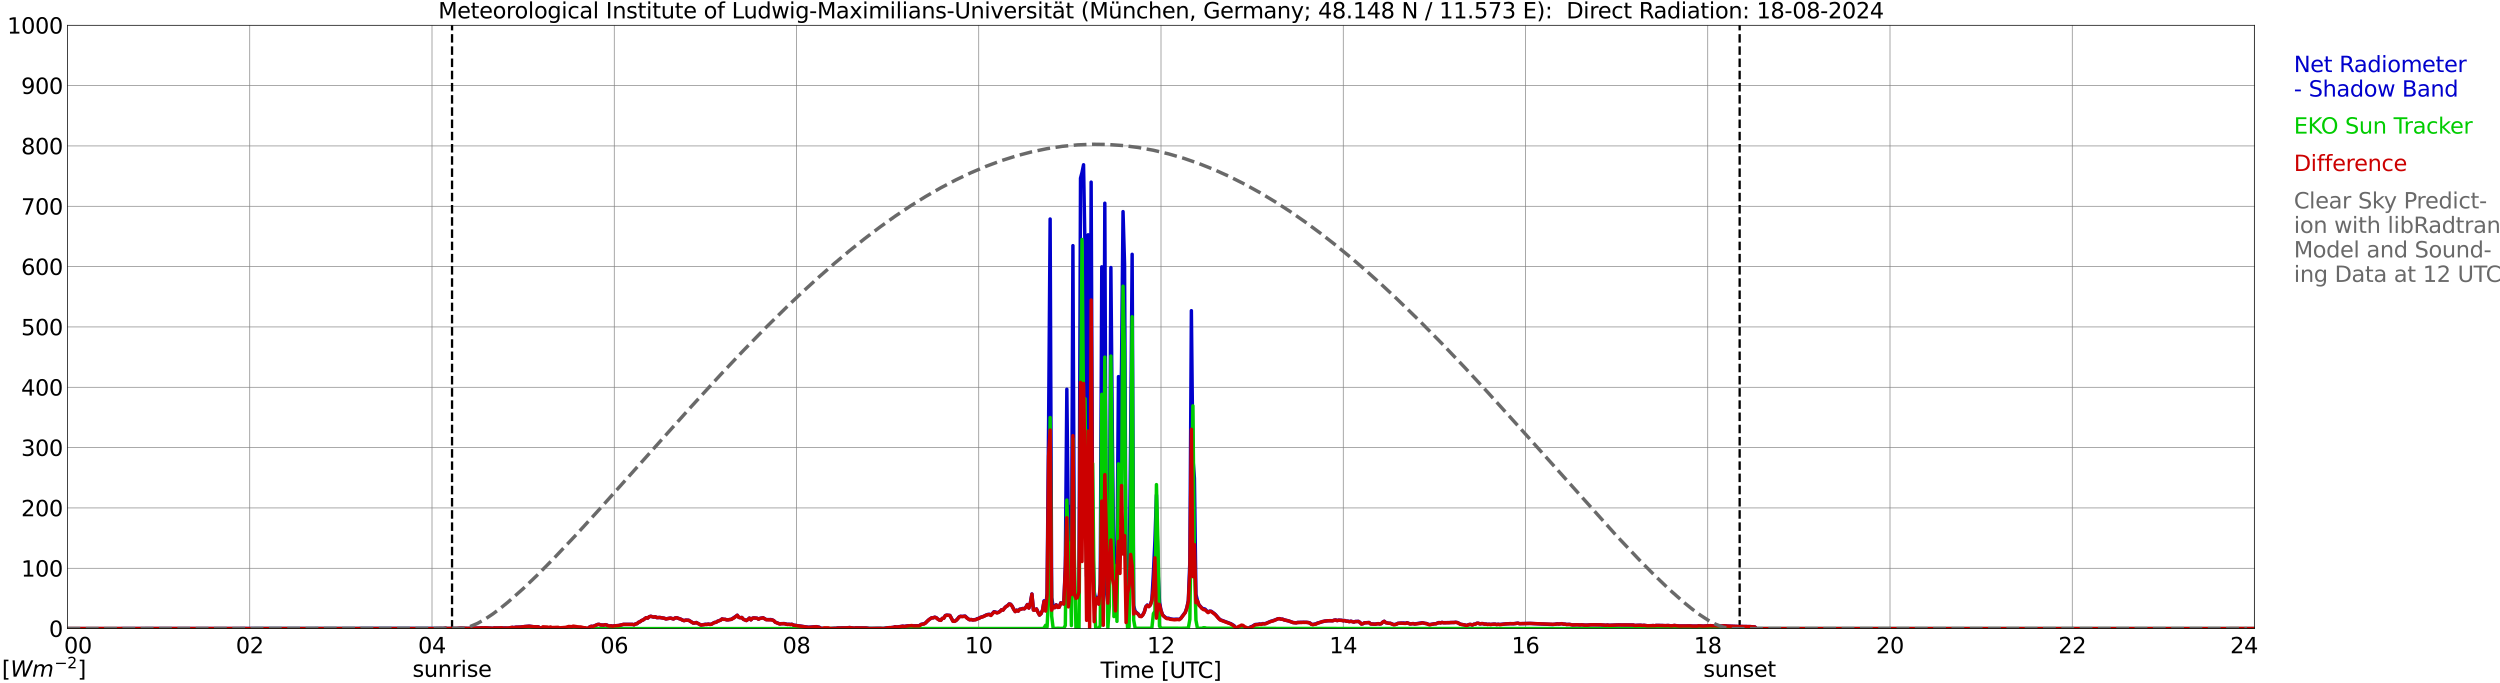 <?xml version="1.0" encoding="utf-8" standalone="no"?>
<!DOCTYPE svg PUBLIC "-//W3C//DTD SVG 1.1//EN"
  "http://www.w3.org/Graphics/SVG/1.1/DTD/svg11.dtd">
<svg xmlns:xlink="http://www.w3.org/1999/xlink" width="1085.4pt" height="296.64pt" viewBox="0 0 1085.4 296.64" xmlns="http://www.w3.org/2000/svg" version="1.1">
 <defs>
  <style type="text/css">*{stroke-linejoin: round; stroke-linecap: butt}</style>
 </defs>
 <g id="figure_1">
  <g id="patch_1">
   <path d="M 0 296.64 
L 1085.4 296.64 
L 1085.4 0 
L 0 0 
z
" style="fill: #ffffff"/>
  </g>
  <g id="axes_1">
   <g id="patch_2">
    <path d="M 29.306 272.909 
L 978.814 272.909 
L 978.814 10.976 
L 29.306 10.976 
z
" style="fill: #ffffff"/>
   </g>
   <g id="patch_3">
    <path d="M 978.814 272.909 
L 978.814 272.909 
L 978.814 10.976 
L 978.814 10.976 
z
" clip-path="url(#pc33fb98130)" style="fill: #d3d3d3; opacity: 0.25; stroke: #d3d3d3; stroke-linejoin: miter"/>
   </g>
   <g id="matplotlib.axis_1">
    <g id="xtick_1">
     <g id="line2d_1">
      <path d="M 29.306 272.909 
L 29.306 10.976 
" clip-path="url(#pc33fb98130)" style="fill: none; stroke: #808080; stroke-width: 0.3; stroke-linecap: square"/>
     </g>
     <g id="line2d_2"/>
     <g id="text_1">
      <!--    00 -->
      <g transform="translate(18.733 283.627) scale(0.095 -0.095)">
       <defs>
        <path id="DejaVuSans-20" transform="scale(0.016)"/>
        <path id="DejaVuSans-30" d="M 2034 4250 
Q 1547 4250 1301 3770 
Q 1056 3291 1056 2328 
Q 1056 1369 1301 889 
Q 1547 409 2034 409 
Q 2525 409 2770 889 
Q 3016 1369 3016 2328 
Q 3016 3291 2770 3770 
Q 2525 4250 2034 4250 
z
M 2034 4750 
Q 2819 4750 3233 4129 
Q 3647 3509 3647 2328 
Q 3647 1150 3233 529 
Q 2819 -91 2034 -91 
Q 1250 -91 836 529 
Q 422 1150 422 2328 
Q 422 3509 836 4129 
Q 1250 4750 2034 4750 
z
" transform="scale(0.016)"/>
       </defs>
       <use xlink:href="#DejaVuSans-20"/>
       <use xlink:href="#DejaVuSans-20" transform="translate(31.787 0)"/>
       <use xlink:href="#DejaVuSans-20" transform="translate(63.574 0)"/>
       <use xlink:href="#DejaVuSans-30" transform="translate(95.361 0)"/>
       <use xlink:href="#DejaVuSans-30" transform="translate(158.984 0)"/>
      </g>
     </g>
    </g>
    <g id="xtick_2">
     <g id="line2d_3">
      <path d="M 108.431 272.909 
L 108.431 10.976 
" clip-path="url(#pc33fb98130)" style="fill: none; stroke: #808080; stroke-width: 0.3; stroke-linecap: square"/>
     </g>
     <g id="line2d_4"/>
     <g id="text_2">
      <!-- 02 -->
      <g transform="translate(102.387 283.627) scale(0.095 -0.095)">
       <defs>
        <path id="DejaVuSans-32" d="M 1228 531 
L 3431 531 
L 3431 0 
L 469 0 
L 469 531 
Q 828 903 1448 1529 
Q 2069 2156 2228 2338 
Q 2531 2678 2651 2914 
Q 2772 3150 2772 3378 
Q 2772 3750 2511 3984 
Q 2250 4219 1831 4219 
Q 1534 4219 1204 4116 
Q 875 4013 500 3803 
L 500 4441 
Q 881 4594 1212 4672 
Q 1544 4750 1819 4750 
Q 2544 4750 2975 4387 
Q 3406 4025 3406 3419 
Q 3406 3131 3298 2873 
Q 3191 2616 2906 2266 
Q 2828 2175 2409 1742 
Q 1991 1309 1228 531 
z
" transform="scale(0.016)"/>
       </defs>
       <use xlink:href="#DejaVuSans-30"/>
       <use xlink:href="#DejaVuSans-32" transform="translate(63.623 0)"/>
      </g>
     </g>
    </g>
    <g id="xtick_3">
     <g id="line2d_5">
      <path d="M 187.557 272.909 
L 187.557 10.976 
" clip-path="url(#pc33fb98130)" style="fill: none; stroke: #808080; stroke-width: 0.3; stroke-linecap: square"/>
     </g>
     <g id="line2d_6"/>
     <g id="text_3">
      <!-- 04 -->
      <g transform="translate(181.513 283.627) scale(0.095 -0.095)">
       <defs>
        <path id="DejaVuSans-34" d="M 2419 4116 
L 825 1625 
L 2419 1625 
L 2419 4116 
z
M 2253 4666 
L 3047 4666 
L 3047 1625 
L 3713 1625 
L 3713 1100 
L 3047 1100 
L 3047 0 
L 2419 0 
L 2419 1100 
L 313 1100 
L 313 1709 
L 2253 4666 
z
" transform="scale(0.016)"/>
       </defs>
       <use xlink:href="#DejaVuSans-30"/>
       <use xlink:href="#DejaVuSans-34" transform="translate(63.623 0)"/>
      </g>
     </g>
    </g>
    <g id="xtick_4">
     <g id="line2d_7">
      <path d="M 266.683 272.909 
L 266.683 10.976 
" clip-path="url(#pc33fb98130)" style="fill: none; stroke: #808080; stroke-width: 0.3; stroke-linecap: square"/>
     </g>
     <g id="line2d_8"/>
     <g id="text_4">
      <!-- 06 -->
      <g transform="translate(260.638 283.627) scale(0.095 -0.095)">
       <defs>
        <path id="DejaVuSans-36" d="M 2113 2584 
Q 1688 2584 1439 2293 
Q 1191 2003 1191 1497 
Q 1191 994 1439 701 
Q 1688 409 2113 409 
Q 2538 409 2786 701 
Q 3034 994 3034 1497 
Q 3034 2003 2786 2293 
Q 2538 2584 2113 2584 
z
M 3366 4563 
L 3366 3988 
Q 3128 4100 2886 4159 
Q 2644 4219 2406 4219 
Q 1781 4219 1451 3797 
Q 1122 3375 1075 2522 
Q 1259 2794 1537 2939 
Q 1816 3084 2150 3084 
Q 2853 3084 3261 2657 
Q 3669 2231 3669 1497 
Q 3669 778 3244 343 
Q 2819 -91 2113 -91 
Q 1303 -91 875 529 
Q 447 1150 447 2328 
Q 447 3434 972 4092 
Q 1497 4750 2381 4750 
Q 2619 4750 2861 4703 
Q 3103 4656 3366 4563 
z
" transform="scale(0.016)"/>
       </defs>
       <use xlink:href="#DejaVuSans-30"/>
       <use xlink:href="#DejaVuSans-36" transform="translate(63.623 0)"/>
      </g>
     </g>
    </g>
    <g id="xtick_5">
     <g id="line2d_9">
      <path d="M 345.808 272.909 
L 345.808 10.976 
" clip-path="url(#pc33fb98130)" style="fill: none; stroke: #808080; stroke-width: 0.3; stroke-linecap: square"/>
     </g>
     <g id="line2d_10"/>
     <g id="text_5">
      <!-- 08 -->
      <g transform="translate(339.764 283.627) scale(0.095 -0.095)">
       <defs>
        <path id="DejaVuSans-38" d="M 2034 2216 
Q 1584 2216 1326 1975 
Q 1069 1734 1069 1313 
Q 1069 891 1326 650 
Q 1584 409 2034 409 
Q 2484 409 2743 651 
Q 3003 894 3003 1313 
Q 3003 1734 2745 1975 
Q 2488 2216 2034 2216 
z
M 1403 2484 
Q 997 2584 770 2862 
Q 544 3141 544 3541 
Q 544 4100 942 4425 
Q 1341 4750 2034 4750 
Q 2731 4750 3128 4425 
Q 3525 4100 3525 3541 
Q 3525 3141 3298 2862 
Q 3072 2584 2669 2484 
Q 3125 2378 3379 2068 
Q 3634 1759 3634 1313 
Q 3634 634 3220 271 
Q 2806 -91 2034 -91 
Q 1263 -91 848 271 
Q 434 634 434 1313 
Q 434 1759 690 2068 
Q 947 2378 1403 2484 
z
M 1172 3481 
Q 1172 3119 1398 2916 
Q 1625 2713 2034 2713 
Q 2441 2713 2670 2916 
Q 2900 3119 2900 3481 
Q 2900 3844 2670 4047 
Q 2441 4250 2034 4250 
Q 1625 4250 1398 4047 
Q 1172 3844 1172 3481 
z
" transform="scale(0.016)"/>
       </defs>
       <use xlink:href="#DejaVuSans-30"/>
       <use xlink:href="#DejaVuSans-38" transform="translate(63.623 0)"/>
      </g>
     </g>
    </g>
    <g id="xtick_6">
     <g id="line2d_11">
      <path d="M 424.934 272.909 
L 424.934 10.976 
" clip-path="url(#pc33fb98130)" style="fill: none; stroke: #808080; stroke-width: 0.3; stroke-linecap: square"/>
     </g>
     <g id="line2d_12"/>
     <g id="text_6">
      <!-- 10 -->
      <g transform="translate(418.89 283.627) scale(0.095 -0.095)">
       <defs>
        <path id="DejaVuSans-31" d="M 794 531 
L 1825 531 
L 1825 4091 
L 703 3866 
L 703 4441 
L 1819 4666 
L 2450 4666 
L 2450 531 
L 3481 531 
L 3481 0 
L 794 0 
L 794 531 
z
" transform="scale(0.016)"/>
       </defs>
       <use xlink:href="#DejaVuSans-31"/>
       <use xlink:href="#DejaVuSans-30" transform="translate(63.623 0)"/>
      </g>
     </g>
    </g>
    <g id="xtick_7">
     <g id="line2d_13">
      <path d="M 504.06 272.909 
L 504.06 10.976 
" clip-path="url(#pc33fb98130)" style="fill: none; stroke: #808080; stroke-width: 0.3; stroke-linecap: square"/>
     </g>
     <g id="line2d_14"/>
     <g id="text_7">
      <!-- 12 -->
      <g transform="translate(498.015 283.627) scale(0.095 -0.095)">
       <use xlink:href="#DejaVuSans-31"/>
       <use xlink:href="#DejaVuSans-32" transform="translate(63.623 0)"/>
      </g>
     </g>
    </g>
    <g id="xtick_8">
     <g id="line2d_15">
      <path d="M 583.185 272.909 
L 583.185 10.976 
" clip-path="url(#pc33fb98130)" style="fill: none; stroke: #808080; stroke-width: 0.3; stroke-linecap: square"/>
     </g>
     <g id="line2d_16"/>
     <g id="text_8">
      <!-- 14 -->
      <g transform="translate(577.141 283.627) scale(0.095 -0.095)">
       <use xlink:href="#DejaVuSans-31"/>
       <use xlink:href="#DejaVuSans-34" transform="translate(63.623 0)"/>
      </g>
     </g>
    </g>
    <g id="xtick_9">
     <g id="line2d_17">
      <path d="M 662.311 272.909 
L 662.311 10.976 
" clip-path="url(#pc33fb98130)" style="fill: none; stroke: #808080; stroke-width: 0.3; stroke-linecap: square"/>
     </g>
     <g id="line2d_18"/>
     <g id="text_9">
      <!-- 16 -->
      <g transform="translate(656.267 283.627) scale(0.095 -0.095)">
       <use xlink:href="#DejaVuSans-31"/>
       <use xlink:href="#DejaVuSans-36" transform="translate(63.623 0)"/>
      </g>
     </g>
    </g>
    <g id="xtick_10">
     <g id="line2d_19">
      <path d="M 741.437 272.909 
L 741.437 10.976 
" clip-path="url(#pc33fb98130)" style="fill: none; stroke: #808080; stroke-width: 0.3; stroke-linecap: square"/>
     </g>
     <g id="line2d_20"/>
     <g id="text_10">
      <!-- 18 -->
      <g transform="translate(735.392 283.627) scale(0.095 -0.095)">
       <use xlink:href="#DejaVuSans-31"/>
       <use xlink:href="#DejaVuSans-38" transform="translate(63.623 0)"/>
      </g>
     </g>
    </g>
    <g id="xtick_11">
     <g id="line2d_21">
      <path d="M 820.562 272.909 
L 820.562 10.976 
" clip-path="url(#pc33fb98130)" style="fill: none; stroke: #808080; stroke-width: 0.3; stroke-linecap: square"/>
     </g>
     <g id="line2d_22"/>
     <g id="text_11">
      <!-- 20 -->
      <g transform="translate(814.518 283.627) scale(0.095 -0.095)">
       <use xlink:href="#DejaVuSans-32"/>
       <use xlink:href="#DejaVuSans-30" transform="translate(63.623 0)"/>
      </g>
     </g>
    </g>
    <g id="xtick_12">
     <g id="line2d_23">
      <path d="M 899.688 272.909 
L 899.688 10.976 
" clip-path="url(#pc33fb98130)" style="fill: none; stroke: #808080; stroke-width: 0.3; stroke-linecap: square"/>
     </g>
     <g id="line2d_24"/>
     <g id="text_12">
      <!-- 22 -->
      <g transform="translate(893.644 283.627) scale(0.095 -0.095)">
       <use xlink:href="#DejaVuSans-32"/>
       <use xlink:href="#DejaVuSans-32" transform="translate(63.623 0)"/>
      </g>
     </g>
    </g>
    <g id="xtick_13">
     <g id="line2d_25">
      <path d="M 978.814 272.909 
L 978.814 10.976 
" clip-path="url(#pc33fb98130)" style="fill: none; stroke: #808080; stroke-width: 0.3; stroke-linecap: square"/>
     </g>
     <g id="line2d_26"/>
     <g id="text_13">
      <!-- 24    -->
      <g transform="translate(968.241 283.627) scale(0.095 -0.095)">
       <use xlink:href="#DejaVuSans-32"/>
       <use xlink:href="#DejaVuSans-34" transform="translate(63.623 0)"/>
       <use xlink:href="#DejaVuSans-20" transform="translate(127.246 0)"/>
       <use xlink:href="#DejaVuSans-20" transform="translate(159.033 0)"/>
       <use xlink:href="#DejaVuSans-20" transform="translate(190.82 0)"/>
      </g>
     </g>
    </g>
    <g id="text_14">
     <!-- Time [UTC] -->
     <g transform="translate(477.806 294.322) scale(0.095 -0.095)">
      <defs>
       <path id="DejaVuSans-54" d="M -19 4666 
L 3928 4666 
L 3928 4134 
L 2272 4134 
L 2272 0 
L 1638 0 
L 1638 4134 
L -19 4134 
L -19 4666 
z
" transform="scale(0.016)"/>
       <path id="DejaVuSans-69" d="M 603 3500 
L 1178 3500 
L 1178 0 
L 603 0 
L 603 3500 
z
M 603 4863 
L 1178 4863 
L 1178 4134 
L 603 4134 
L 603 4863 
z
" transform="scale(0.016)"/>
       <path id="DejaVuSans-6d" d="M 3328 2828 
Q 3544 3216 3844 3400 
Q 4144 3584 4550 3584 
Q 5097 3584 5394 3201 
Q 5691 2819 5691 2113 
L 5691 0 
L 5113 0 
L 5113 2094 
Q 5113 2597 4934 2840 
Q 4756 3084 4391 3084 
Q 3944 3084 3684 2787 
Q 3425 2491 3425 1978 
L 3425 0 
L 2847 0 
L 2847 2094 
Q 2847 2600 2669 2842 
Q 2491 3084 2119 3084 
Q 1678 3084 1418 2786 
Q 1159 2488 1159 1978 
L 1159 0 
L 581 0 
L 581 3500 
L 1159 3500 
L 1159 2956 
Q 1356 3278 1631 3431 
Q 1906 3584 2284 3584 
Q 2666 3584 2933 3390 
Q 3200 3197 3328 2828 
z
" transform="scale(0.016)"/>
       <path id="DejaVuSans-65" d="M 3597 1894 
L 3597 1613 
L 953 1613 
Q 991 1019 1311 708 
Q 1631 397 2203 397 
Q 2534 397 2845 478 
Q 3156 559 3463 722 
L 3463 178 
Q 3153 47 2828 -22 
Q 2503 -91 2169 -91 
Q 1331 -91 842 396 
Q 353 884 353 1716 
Q 353 2575 817 3079 
Q 1281 3584 2069 3584 
Q 2775 3584 3186 3129 
Q 3597 2675 3597 1894 
z
M 3022 2063 
Q 3016 2534 2758 2815 
Q 2500 3097 2075 3097 
Q 1594 3097 1305 2825 
Q 1016 2553 972 2059 
L 3022 2063 
z
" transform="scale(0.016)"/>
       <path id="DejaVuSans-5b" d="M 550 4863 
L 1875 4863 
L 1875 4416 
L 1125 4416 
L 1125 -397 
L 1875 -397 
L 1875 -844 
L 550 -844 
L 550 4863 
z
" transform="scale(0.016)"/>
       <path id="DejaVuSans-55" d="M 556 4666 
L 1191 4666 
L 1191 1831 
Q 1191 1081 1462 751 
Q 1734 422 2344 422 
Q 2950 422 3222 751 
Q 3494 1081 3494 1831 
L 3494 4666 
L 4128 4666 
L 4128 1753 
Q 4128 841 3676 375 
Q 3225 -91 2344 -91 
Q 1459 -91 1007 375 
Q 556 841 556 1753 
L 556 4666 
z
" transform="scale(0.016)"/>
       <path id="DejaVuSans-43" d="M 4122 4306 
L 4122 3641 
Q 3803 3938 3442 4084 
Q 3081 4231 2675 4231 
Q 1875 4231 1450 3742 
Q 1025 3253 1025 2328 
Q 1025 1406 1450 917 
Q 1875 428 2675 428 
Q 3081 428 3442 575 
Q 3803 722 4122 1019 
L 4122 359 
Q 3791 134 3420 21 
Q 3050 -91 2638 -91 
Q 1578 -91 968 557 
Q 359 1206 359 2328 
Q 359 3453 968 4101 
Q 1578 4750 2638 4750 
Q 3056 4750 3426 4639 
Q 3797 4528 4122 4306 
z
" transform="scale(0.016)"/>
       <path id="DejaVuSans-5d" d="M 1947 4863 
L 1947 -844 
L 622 -844 
L 622 -397 
L 1369 -397 
L 1369 4416 
L 622 4416 
L 622 4863 
L 1947 4863 
z
" transform="scale(0.016)"/>
      </defs>
      <use xlink:href="#DejaVuSans-54"/>
      <use xlink:href="#DejaVuSans-69" transform="translate(57.959 0)"/>
      <use xlink:href="#DejaVuSans-6d" transform="translate(85.742 0)"/>
      <use xlink:href="#DejaVuSans-65" transform="translate(183.154 0)"/>
      <use xlink:href="#DejaVuSans-20" transform="translate(244.678 0)"/>
      <use xlink:href="#DejaVuSans-5b" transform="translate(276.465 0)"/>
      <use xlink:href="#DejaVuSans-55" transform="translate(315.479 0)"/>
      <use xlink:href="#DejaVuSans-54" transform="translate(388.672 0)"/>
      <use xlink:href="#DejaVuSans-43" transform="translate(443.881 0)"/>
      <use xlink:href="#DejaVuSans-5d" transform="translate(513.705 0)"/>
     </g>
    </g>
   </g>
   <g id="matplotlib.axis_2">
    <g id="ytick_1">
     <g id="line2d_27">
      <path d="M 29.306 272.909 
L 978.814 272.909 
" clip-path="url(#pc33fb98130)" style="fill: none; stroke: #808080; stroke-width: 0.3; stroke-linecap: square"/>
     </g>
     <g id="line2d_28"/>
     <g id="text_15">
      <!-- 0 -->
      <g transform="translate(21.261 276.518) scale(0.095 -0.095)">
       <use xlink:href="#DejaVuSans-30"/>
      </g>
     </g>
    </g>
    <g id="ytick_2">
     <g id="line2d_29">
      <path d="M 29.306 246.715 
L 978.814 246.715 
" clip-path="url(#pc33fb98130)" style="fill: none; stroke: #808080; stroke-width: 0.3; stroke-linecap: square"/>
     </g>
     <g id="line2d_30"/>
     <g id="text_16">
      <!-- 100 -->
      <g transform="translate(9.173 250.325) scale(0.095 -0.095)">
       <use xlink:href="#DejaVuSans-31"/>
       <use xlink:href="#DejaVuSans-30" transform="translate(63.623 0)"/>
       <use xlink:href="#DejaVuSans-30" transform="translate(127.246 0)"/>
      </g>
     </g>
    </g>
    <g id="ytick_3">
     <g id="line2d_31">
      <path d="M 29.306 220.522 
L 978.814 220.522 
" clip-path="url(#pc33fb98130)" style="fill: none; stroke: #808080; stroke-width: 0.3; stroke-linecap: square"/>
     </g>
     <g id="line2d_32"/>
     <g id="text_17">
      <!-- 200 -->
      <g transform="translate(9.173 224.131) scale(0.095 -0.095)">
       <use xlink:href="#DejaVuSans-32"/>
       <use xlink:href="#DejaVuSans-30" transform="translate(63.623 0)"/>
       <use xlink:href="#DejaVuSans-30" transform="translate(127.246 0)"/>
      </g>
     </g>
    </g>
    <g id="ytick_4">
     <g id="line2d_33">
      <path d="M 29.306 194.329 
L 978.814 194.329 
" clip-path="url(#pc33fb98130)" style="fill: none; stroke: #808080; stroke-width: 0.3; stroke-linecap: square"/>
     </g>
     <g id="line2d_34"/>
     <g id="text_18">
      <!-- 300 -->
      <g transform="translate(9.173 197.938) scale(0.095 -0.095)">
       <defs>
        <path id="DejaVuSans-33" d="M 2597 2516 
Q 3050 2419 3304 2112 
Q 3559 1806 3559 1356 
Q 3559 666 3084 287 
Q 2609 -91 1734 -91 
Q 1441 -91 1130 -33 
Q 819 25 488 141 
L 488 750 
Q 750 597 1062 519 
Q 1375 441 1716 441 
Q 2309 441 2620 675 
Q 2931 909 2931 1356 
Q 2931 1769 2642 2001 
Q 2353 2234 1838 2234 
L 1294 2234 
L 1294 2753 
L 1863 2753 
Q 2328 2753 2575 2939 
Q 2822 3125 2822 3475 
Q 2822 3834 2567 4026 
Q 2313 4219 1838 4219 
Q 1578 4219 1281 4162 
Q 984 4106 628 3988 
L 628 4550 
Q 988 4650 1302 4700 
Q 1616 4750 1894 4750 
Q 2613 4750 3031 4423 
Q 3450 4097 3450 3541 
Q 3450 3153 3228 2886 
Q 3006 2619 2597 2516 
z
" transform="scale(0.016)"/>
       </defs>
       <use xlink:href="#DejaVuSans-33"/>
       <use xlink:href="#DejaVuSans-30" transform="translate(63.623 0)"/>
       <use xlink:href="#DejaVuSans-30" transform="translate(127.246 0)"/>
      </g>
     </g>
    </g>
    <g id="ytick_5">
     <g id="line2d_35">
      <path d="M 29.306 168.136 
L 978.814 168.136 
" clip-path="url(#pc33fb98130)" style="fill: none; stroke: #808080; stroke-width: 0.3; stroke-linecap: square"/>
     </g>
     <g id="line2d_36"/>
     <g id="text_19">
      <!-- 400 -->
      <g transform="translate(9.173 171.745) scale(0.095 -0.095)">
       <use xlink:href="#DejaVuSans-34"/>
       <use xlink:href="#DejaVuSans-30" transform="translate(63.623 0)"/>
       <use xlink:href="#DejaVuSans-30" transform="translate(127.246 0)"/>
      </g>
     </g>
    </g>
    <g id="ytick_6">
     <g id="line2d_37">
      <path d="M 29.306 141.942 
L 978.814 141.942 
" clip-path="url(#pc33fb98130)" style="fill: none; stroke: #808080; stroke-width: 0.3; stroke-linecap: square"/>
     </g>
     <g id="line2d_38"/>
     <g id="text_20">
      <!-- 500 -->
      <g transform="translate(9.173 145.551) scale(0.095 -0.095)">
       <defs>
        <path id="DejaVuSans-35" d="M 691 4666 
L 3169 4666 
L 3169 4134 
L 1269 4134 
L 1269 2991 
Q 1406 3038 1543 3061 
Q 1681 3084 1819 3084 
Q 2600 3084 3056 2656 
Q 3513 2228 3513 1497 
Q 3513 744 3044 326 
Q 2575 -91 1722 -91 
Q 1428 -91 1123 -41 
Q 819 9 494 109 
L 494 744 
Q 775 591 1075 516 
Q 1375 441 1709 441 
Q 2250 441 2565 725 
Q 2881 1009 2881 1497 
Q 2881 1984 2565 2268 
Q 2250 2553 1709 2553 
Q 1456 2553 1204 2497 
Q 953 2441 691 2322 
L 691 4666 
z
" transform="scale(0.016)"/>
       </defs>
       <use xlink:href="#DejaVuSans-35"/>
       <use xlink:href="#DejaVuSans-30" transform="translate(63.623 0)"/>
       <use xlink:href="#DejaVuSans-30" transform="translate(127.246 0)"/>
      </g>
     </g>
    </g>
    <g id="ytick_7">
     <g id="line2d_39">
      <path d="M 29.306 115.749 
L 978.814 115.749 
" clip-path="url(#pc33fb98130)" style="fill: none; stroke: #808080; stroke-width: 0.3; stroke-linecap: square"/>
     </g>
     <g id="line2d_40"/>
     <g id="text_21">
      <!-- 600 -->
      <g transform="translate(9.173 119.358) scale(0.095 -0.095)">
       <use xlink:href="#DejaVuSans-36"/>
       <use xlink:href="#DejaVuSans-30" transform="translate(63.623 0)"/>
       <use xlink:href="#DejaVuSans-30" transform="translate(127.246 0)"/>
      </g>
     </g>
    </g>
    <g id="ytick_8">
     <g id="line2d_41">
      <path d="M 29.306 89.556 
L 978.814 89.556 
" clip-path="url(#pc33fb98130)" style="fill: none; stroke: #808080; stroke-width: 0.3; stroke-linecap: square"/>
     </g>
     <g id="line2d_42"/>
     <g id="text_22">
      <!-- 700 -->
      <g transform="translate(9.173 93.165) scale(0.095 -0.095)">
       <defs>
        <path id="DejaVuSans-37" d="M 525 4666 
L 3525 4666 
L 3525 4397 
L 1831 0 
L 1172 0 
L 2766 4134 
L 525 4134 
L 525 4666 
z
" transform="scale(0.016)"/>
       </defs>
       <use xlink:href="#DejaVuSans-37"/>
       <use xlink:href="#DejaVuSans-30" transform="translate(63.623 0)"/>
       <use xlink:href="#DejaVuSans-30" transform="translate(127.246 0)"/>
      </g>
     </g>
    </g>
    <g id="ytick_9">
     <g id="line2d_43">
      <path d="M 29.306 63.362 
L 978.814 63.362 
" clip-path="url(#pc33fb98130)" style="fill: none; stroke: #808080; stroke-width: 0.3; stroke-linecap: square"/>
     </g>
     <g id="line2d_44"/>
     <g id="text_23">
      <!-- 800 -->
      <g transform="translate(9.173 66.972) scale(0.095 -0.095)">
       <use xlink:href="#DejaVuSans-38"/>
       <use xlink:href="#DejaVuSans-30" transform="translate(63.623 0)"/>
       <use xlink:href="#DejaVuSans-30" transform="translate(127.246 0)"/>
      </g>
     </g>
    </g>
    <g id="ytick_10">
     <g id="line2d_45">
      <path d="M 29.306 37.169 
L 978.814 37.169 
" clip-path="url(#pc33fb98130)" style="fill: none; stroke: #808080; stroke-width: 0.3; stroke-linecap: square"/>
     </g>
     <g id="line2d_46"/>
     <g id="text_24">
      <!-- 900 -->
      <g transform="translate(9.173 40.778) scale(0.095 -0.095)">
       <defs>
        <path id="DejaVuSans-39" d="M 703 97 
L 703 672 
Q 941 559 1184 500 
Q 1428 441 1663 441 
Q 2288 441 2617 861 
Q 2947 1281 2994 2138 
Q 2813 1869 2534 1725 
Q 2256 1581 1919 1581 
Q 1219 1581 811 2004 
Q 403 2428 403 3163 
Q 403 3881 828 4315 
Q 1253 4750 1959 4750 
Q 2769 4750 3195 4129 
Q 3622 3509 3622 2328 
Q 3622 1225 3098 567 
Q 2575 -91 1691 -91 
Q 1453 -91 1209 -44 
Q 966 3 703 97 
z
M 1959 2075 
Q 2384 2075 2632 2365 
Q 2881 2656 2881 3163 
Q 2881 3666 2632 3958 
Q 2384 4250 1959 4250 
Q 1534 4250 1286 3958 
Q 1038 3666 1038 3163 
Q 1038 2656 1286 2365 
Q 1534 2075 1959 2075 
z
" transform="scale(0.016)"/>
       </defs>
       <use xlink:href="#DejaVuSans-39"/>
       <use xlink:href="#DejaVuSans-30" transform="translate(63.623 0)"/>
       <use xlink:href="#DejaVuSans-30" transform="translate(127.246 0)"/>
      </g>
     </g>
    </g>
    <g id="ytick_11">
     <g id="line2d_47">
      <path d="M 29.306 10.976 
L 978.814 10.976 
" clip-path="url(#pc33fb98130)" style="fill: none; stroke: #808080; stroke-width: 0.3; stroke-linecap: square"/>
     </g>
     <g id="line2d_48"/>
     <g id="text_25">
      <!-- 1000 -->
      <g transform="translate(3.128 14.585) scale(0.095 -0.095)">
       <use xlink:href="#DejaVuSans-31"/>
       <use xlink:href="#DejaVuSans-30" transform="translate(63.623 0)"/>
       <use xlink:href="#DejaVuSans-30" transform="translate(127.246 0)"/>
       <use xlink:href="#DejaVuSans-30" transform="translate(190.869 0)"/>
      </g>
     </g>
    </g>
   </g>
   <g id="line2d_49">
    <path d="M 196.261 272.909 
L 196.261 10.976 
" clip-path="url(#pc33fb98130)" style="fill: none; stroke-dasharray: 3.7,1.6; stroke-dashoffset: 0; stroke: #000000"/>
   </g>
   <g id="line2d_50">
    <path d="M 755.284 272.909 
L 755.284 10.976 
" clip-path="url(#pc33fb98130)" style="fill: none; stroke-dasharray: 3.7,1.6; stroke-dashoffset: 0; stroke: #000000"/>
   </g>
   <g id="line2d_51">
    <path d="M 29.306 272.909 
L 192.832 272.817 
L 193.492 272.736 
L 194.151 272.867 
L 198.107 272.856 
L 200.085 272.723 
L 203.382 272.835 
L 205.36 272.681 
L 206.679 272.702 
L 207.998 272.652 
L 209.317 272.592 
L 209.976 272.642 
L 210.635 272.55 
L 213.273 272.733 
L 213.932 272.773 
L 214.592 272.629 
L 215.91 272.66 
L 219.867 272.665 
L 220.526 272.754 
L 222.504 272.385 
L 223.164 272.495 
L 223.823 272.322 
L 225.801 272.264 
L 227.779 272.026 
L 229.757 271.874 
L 231.736 272.107 
L 233.054 272.118 
L 233.714 272.149 
L 234.373 272.563 
L 235.692 273.637 
L 237.67 273.548 
L 238.329 273.346 
L 238.989 273.6 
L 239.648 273.338 
L 242.286 273.456 
L 242.945 273.226 
L 245.583 273.435 
L 246.901 273.807 
L 248.22 273.726 
L 248.88 273.962 
L 250.858 273.655 
L 252.176 273.603 
L 253.495 273.283 
L 254.155 273.255 
L 254.814 273.066 
L 255.473 272.697 
L 256.133 272.092 
L 256.792 271.906 
L 257.451 271.992 
L 259.43 271.128 
L 260.089 271.065 
L 260.748 271.316 
L 262.067 271.382 
L 262.726 271.198 
L 263.386 271.337 
L 264.045 271.646 
L 264.705 271.785 
L 265.364 271.699 
L 266.023 271.861 
L 266.683 271.709 
L 268.661 271.568 
L 270.639 271.088 
L 274.595 271.081 
L 275.255 271.259 
L 275.914 270.9 
L 276.573 270.771 
L 277.233 270.159 
L 277.892 269.907 
L 278.552 269.402 
L 279.211 269.155 
L 280.53 268.176 
L 281.189 268.356 
L 281.849 267.77 
L 282.508 267.558 
L 283.827 267.919 
L 284.486 267.762 
L 285.145 268.139 
L 286.464 268.076 
L 288.442 268.419 
L 289.102 268.694 
L 291.08 268.338 
L 292.399 268.71 
L 293.058 268.325 
L 293.717 268.176 
L 295.696 268.867 
L 296.355 269.239 
L 297.014 269.459 
L 297.674 269.231 
L 298.992 269.284 
L 300.971 270.494 
L 301.63 270.462 
L 302.289 270.269 
L 304.267 271.342 
L 305.586 271.154 
L 306.246 271.01 
L 306.905 271.138 
L 307.564 270.95 
L 308.224 271.083 
L 308.883 270.984 
L 310.202 270.237 
L 310.861 270.185 
L 311.521 269.726 
L 312.839 269.231 
L 313.499 268.713 
L 314.158 268.872 
L 314.818 268.875 
L 315.477 269.09 
L 316.136 269.092 
L 317.455 268.901 
L 319.433 267.602 
L 320.093 267.107 
L 320.752 268.021 
L 321.411 268.173 
L 322.071 268.076 
L 322.73 268.849 
L 324.049 269.386 
L 324.708 268.946 
L 325.368 268.343 
L 326.027 269.098 
L 326.686 268.385 
L 327.346 268.27 
L 328.665 268.393 
L 329.324 268.783 
L 329.983 268.453 
L 331.302 268.223 
L 332.621 269.001 
L 333.94 268.998 
L 334.599 268.98 
L 335.258 269.129 
L 335.918 269.43 
L 336.577 270.103 
L 338.555 270.889 
L 339.215 270.756 
L 340.533 270.75 
L 341.852 271.083 
L 342.512 271.033 
L 343.171 271.117 
L 343.83 271.031 
L 344.49 271.395 
L 351.083 272.33 
L 354.38 272.065 
L 355.699 272.309 
L 356.359 272.725 
L 357.018 272.809 
L 357.677 273.124 
L 358.996 273.129 
L 359.655 273.147 
L 360.974 272.846 
L 362.293 272.77 
L 362.952 272.775 
L 363.612 272.634 
L 367.568 272.571 
L 368.887 272.445 
L 370.865 272.71 
L 371.524 272.587 
L 376.14 272.636 
L 377.459 272.838 
L 382.074 272.78 
L 383.393 272.87 
L 384.712 272.634 
L 386.031 272.49 
L 386.69 272.542 
L 388.009 272.348 
L 388.668 272.078 
L 389.328 272.254 
L 391.965 271.861 
L 392.624 271.982 
L 393.943 271.735 
L 396.581 271.727 
L 399.218 271.631 
L 399.878 271.078 
L 401.196 270.808 
L 401.856 270.413 
L 403.175 269.116 
L 404.493 268.223 
L 405.153 268.218 
L 405.812 267.945 
L 406.471 268.16 
L 407.131 268.749 
L 407.79 269.158 
L 408.45 269.305 
L 409.109 268.464 
L 409.768 268.356 
L 410.428 267.23 
L 411.087 267.057 
L 412.406 267.193 
L 413.725 269.606 
L 414.384 269.708 
L 415.043 269.386 
L 415.703 268.718 
L 416.362 267.874 
L 417.022 267.547 
L 417.681 267.633 
L 419 267.471 
L 420.318 268.686 
L 420.978 269.061 
L 421.637 268.951 
L 422.297 269.14 
L 423.615 268.961 
L 424.275 268.618 
L 424.934 268.456 
L 425.593 268.063 
L 426.912 267.644 
L 428.231 266.986 
L 428.89 266.774 
L 429.55 266.68 
L 430.209 267.078 
L 431.528 265.598 
L 432.187 265.708 
L 432.847 266.007 
L 433.506 265.81 
L 434.165 265.425 
L 434.825 264.729 
L 435.484 264.839 
L 436.144 263.943 
L 436.803 263.293 
L 437.462 262.929 
L 438.122 262.206 
L 438.781 262.327 
L 439.44 263.162 
L 440.1 264.475 
L 440.759 265.475 
L 441.419 264.886 
L 442.078 265.266 
L 442.737 264.469 
L 443.397 264.391 
L 444.056 264.155 
L 444.716 264.289 
L 445.375 263.629 
L 446.034 262.45 
L 446.694 263.932 
L 447.353 261.724 
L 448.012 257.874 
L 448.672 264.781 
L 449.331 264.818 
L 449.991 264.365 
L 451.309 267.013 
L 451.969 266.429 
L 452.628 264.894 
L 453.287 260.847 
L 453.947 263.877 
L 454.606 257.745 
L 455.266 183.155 
L 455.925 95.088 
L 456.584 259.459 
L 457.244 263.304 
L 457.903 263.786 
L 458.563 262.581 
L 459.222 263.576 
L 459.881 263.547 
L 460.541 261.711 
L 461.859 262.156 
L 462.519 245.628 
L 463.178 168.989 
L 463.838 230.083 
L 464.497 219.899 
L 465.156 256.789 
L 465.816 106.649 
L 466.475 257.871 
L 467.134 259.616 
L 467.794 259.286 
L 468.453 256.907 
L 469.113 77.365 
L 469.772 74.853 
L 470.431 71.532 
L 471.091 109.311 
L 471.75 250.147 
L 472.409 101.932 
L 473.069 249.99 
L 473.728 79.07 
L 474.388 234.426 
L 475.047 256.797 
L 475.706 260.451 
L 476.366 259.38 
L 477.025 262.149 
L 477.685 253.615 
L 478.344 115.848 
L 479.003 250.731 
L 479.663 88.225 
L 480.322 256.753 
L 480.981 261.664 
L 481.641 236.985 
L 482.3 116.158 
L 482.96 191.762 
L 483.619 249.062 
L 484.278 237.967 
L 484.938 244.892 
L 485.597 163.515 
L 486.256 203.148 
L 486.916 158.955 
L 487.575 91.879 
L 488.235 114.636 
L 488.894 255.391 
L 489.553 257.476 
L 490.213 253.46 
L 490.872 190.73 
L 491.532 110.408 
L 492.191 262.885 
L 492.85 265.423 
L 494.169 266.544 
L 494.828 267.489 
L 495.488 267.584 
L 496.147 266.887 
L 496.807 265.645 
L 497.466 263.377 
L 498.125 262.665 
L 498.785 263.236 
L 499.444 262.573 
L 500.103 260.36 
L 500.763 248.698 
L 501.422 234.735 
L 502.082 214.933 
L 502.741 247.331 
L 503.4 261.431 
L 504.06 264.951 
L 504.719 266.882 
L 505.379 267.565 
L 506.038 268.084 
L 506.697 268.438 
L 507.357 268.388 
L 508.016 268.652 
L 509.335 268.886 
L 510.654 268.82 
L 511.972 268.896 
L 512.632 268.435 
L 514.61 265.803 
L 515.269 263.864 
L 515.929 260.766 
L 516.588 243.706 
L 517.247 134.886 
L 517.907 198.774 
L 518.566 207.596 
L 519.226 258.013 
L 519.885 260.734 
L 520.544 262.62 
L 521.204 263.267 
L 521.863 264.074 
L 523.182 264.435 
L 524.501 265.837 
L 525.16 265.315 
L 525.819 265.363 
L 527.138 266.316 
L 527.797 266.911 
L 529.116 268.466 
L 529.776 269.064 
L 534.391 270.785 
L 535.71 271.581 
L 537.029 273.014 
L 537.688 273.577 
L 538.348 273.786 
L 539.007 274.132 
L 539.666 273.983 
L 540.326 273.461 
L 542.304 272.597 
L 542.963 272.165 
L 543.623 271.958 
L 544.941 271.136 
L 546.26 271.052 
L 546.919 270.897 
L 547.579 271.015 
L 548.238 270.719 
L 548.898 270.795 
L 549.557 270.659 
L 551.535 269.826 
L 553.513 269.192 
L 554.832 268.647 
L 555.491 268.576 
L 556.151 268.799 
L 556.81 268.794 
L 557.47 269.09 
L 559.448 269.574 
L 561.426 270.284 
L 562.745 270.389 
L 563.404 270.229 
L 566.042 270.164 
L 568.02 270.253 
L 568.679 270.447 
L 569.338 270.989 
L 569.998 271.133 
L 571.317 270.855 
L 571.976 270.515 
L 575.273 269.611 
L 577.251 269.47 
L 578.57 269.488 
L 579.229 269.257 
L 579.889 269.158 
L 580.548 269.43 
L 581.207 269.231 
L 582.526 269.31 
L 583.185 269.483 
L 583.845 269.396 
L 584.504 269.663 
L 585.164 269.658 
L 585.823 269.891 
L 586.482 269.697 
L 587.801 270.059 
L 588.46 269.815 
L 589.779 269.763 
L 590.439 270.24 
L 591.098 270.915 
L 591.757 270.758 
L 592.417 270.402 
L 594.395 270.263 
L 595.054 270.858 
L 597.032 270.976 
L 598.351 270.745 
L 599.011 270.905 
L 599.67 270.769 
L 600.329 270.098 
L 600.989 269.732 
L 601.648 270.316 
L 602.967 270.588 
L 603.626 270.593 
L 604.945 271.146 
L 605.604 271.141 
L 606.264 270.965 
L 606.923 270.622 
L 608.242 270.523 
L 609.561 270.486 
L 610.22 270.627 
L 610.879 270.358 
L 612.198 270.871 
L 613.517 270.724 
L 614.176 270.902 
L 617.473 270.379 
L 618.792 270.661 
L 619.451 270.737 
L 620.111 271.083 
L 620.77 271.191 
L 622.748 270.819 
L 623.408 270.805 
L 624.726 270.269 
L 625.386 270.431 
L 626.045 270.2 
L 626.705 270.355 
L 631.32 270.245 
L 631.98 270.166 
L 632.639 270.271 
L 633.298 270.564 
L 633.958 270.986 
L 635.936 271.327 
L 636.595 271.597 
L 637.914 271.12 
L 638.573 271.122 
L 639.233 271.34 
L 639.892 271.018 
L 640.552 270.944 
L 641.211 270.599 
L 641.87 270.599 
L 642.53 270.879 
L 643.189 270.745 
L 643.848 270.753 
L 644.508 270.957 
L 645.167 270.929 
L 645.827 271.091 
L 646.486 271.018 
L 647.145 271.112 
L 648.464 270.97 
L 649.123 270.965 
L 649.783 271.154 
L 650.442 271.02 
L 651.102 271.136 
L 652.42 270.989 
L 655.717 270.735 
L 657.036 270.813 
L 659.014 270.554 
L 659.674 270.774 
L 664.289 270.664 
L 674.18 271.151 
L 676.158 270.842 
L 676.817 270.931 
L 678.136 270.756 
L 678.796 270.968 
L 679.455 270.97 
L 680.114 271.122 
L 681.433 271.081 
L 682.752 271.314 
L 684.73 271.253 
L 686.049 271.327 
L 686.708 271.256 
L 688.027 271.397 
L 689.346 271.387 
L 690.664 271.253 
L 691.983 271.261 
L 693.302 271.251 
L 697.258 271.458 
L 697.918 271.345 
L 698.577 271.479 
L 702.533 271.327 
L 709.127 271.361 
L 709.786 271.552 
L 711.105 271.471 
L 712.424 271.466 
L 713.083 271.565 
L 713.743 271.494 
L 715.062 271.657 
L 717.04 271.646 
L 717.699 271.586 
L 718.358 271.675 
L 719.018 271.542 
L 721.655 271.576 
L 722.974 271.636 
L 724.293 271.565 
L 725.612 271.738 
L 726.93 271.555 
L 728.909 271.772 
L 732.205 271.769 
L 733.524 271.733 
L 734.843 271.835 
L 736.821 271.845 
L 737.48 271.691 
L 739.459 271.832 
L 742.756 271.641 
L 743.415 271.735 
L 744.734 271.672 
L 745.393 271.756 
L 746.712 271.725 
L 747.371 271.796 
L 748.69 271.686 
L 750.009 271.827 
L 754.624 271.989 
L 755.284 272.11 
L 755.943 271.989 
L 759.899 272.05 
L 761.878 272.212 
L 762.537 272.909 
L 978.154 272.909 
L 978.154 272.909 
" clip-path="url(#pc33fb98130)" style="fill: none; stroke: #0000cc; stroke-width: 1.5; stroke-linecap: square"/>
   </g>
   <g id="line2d_52">
    <path d="M 28.646 272.934 
L 451.969 272.884 
L 452.628 272.897 
L 453.287 272.619 
L 453.947 271.484 
L 454.606 272.227 
L 455.266 258.079 
L 455.925 181.284 
L 456.584 267.436 
L 457.244 272.831 
L 458.563 272.834 
L 459.222 272.753 
L 460.541 272.831 
L 461.859 272.812 
L 462.519 271.516 
L 463.178 217.112 
L 463.838 239.514 
L 464.497 235.815 
L 465.156 271.586 
L 465.816 190.407 
L 466.475 243.042 
L 467.134 272.724 
L 468.453 272.807 
L 469.772 103.975 
L 470.431 177.947 
L 471.091 173.106 
L 471.75 246.57 
L 472.409 187.676 
L 473.069 250.429 
L 473.728 221.731 
L 474.388 201.269 
L 475.047 259.809 
L 475.706 272.63 
L 477.025 272.741 
L 477.685 271.654 
L 478.344 171.192 
L 479.003 252.165 
L 479.663 155.057 
L 480.981 272.722 
L 481.641 263.145 
L 482.3 154.592 
L 483.619 267.685 
L 484.278 245.645 
L 484.938 269.763 
L 485.597 201.393 
L 486.256 227.104 
L 486.916 221.059 
L 487.575 124.257 
L 488.235 155.012 
L 488.894 258.041 
L 489.553 272.796 
L 490.213 272.142 
L 490.872 222.93 
L 491.532 137.524 
L 492.191 269.194 
L 492.85 272.761 
L 494.169 272.779 
L 499.444 272.759 
L 500.103 272.533 
L 500.763 266.415 
L 501.422 265.44 
L 502.082 210.402 
L 502.741 236.738 
L 503.4 271.852 
L 504.06 272.722 
L 506.697 272.724 
L 509.994 272.729 
L 512.632 272.767 
L 515.269 272.708 
L 515.929 272.643 
L 516.588 268.878 
L 517.907 176.209 
L 518.566 244.047 
L 519.226 269.235 
L 519.885 272.796 
L 521.863 272.756 
L 522.522 272.522 
L 523.182 272.564 
L 523.841 272.74 
L 527.138 272.764 
L 533.732 272.77 
L 536.369 272.731 
L 539.007 272.617 
L 540.326 272.613 
L 541.644 272.677 
L 542.963 272.728 
L 547.579 272.808 
L 548.898 272.796 
L 550.216 272.829 
L 563.404 272.859 
L 567.36 272.844 
L 585.823 272.877 
L 593.736 272.88 
L 601.648 272.873 
L 691.983 272.9 
L 710.446 272.903 
L 728.249 272.908 
L 871.335 272.917 
L 895.732 272.922 
L 928.701 272.924 
L 934.635 272.921 
L 974.857 272.922 
L 978.154 272.923 
L 978.154 272.923 
" clip-path="url(#pc33fb98130)" style="fill: none; stroke: #00cc00; stroke-width: 1.5; stroke-linecap: square"/>
   </g>
   <g id="line2d_53">
    <path d="M 29.306 272.884 
L 188.876 272.907 
L 191.513 272.847 
L 192.173 272.897 
L 193.492 272.735 
L 194.151 272.866 
L 198.107 272.856 
L 200.085 272.723 
L 203.382 272.837 
L 205.36 272.682 
L 206.679 272.703 
L 207.998 272.654 
L 209.317 272.594 
L 209.976 272.644 
L 210.635 272.552 
L 213.273 272.736 
L 213.932 272.776 
L 214.592 272.631 
L 215.91 272.664 
L 217.889 272.569 
L 218.548 272.732 
L 221.186 272.617 
L 221.845 272.42 
L 222.504 272.39 
L 223.164 272.5 
L 223.823 272.327 
L 225.801 272.271 
L 227.779 272.034 
L 229.757 271.88 
L 231.736 272.114 
L 233.054 272.125 
L 233.714 272.159 
L 234.373 272.583 
L 235.033 272.679 
L 235.692 272.144 
L 237.67 272.247 
L 238.329 272.451 
L 238.989 272.191 
L 239.648 272.456 
L 242.286 272.347 
L 242.945 272.581 
L 245.583 272.374 
L 246.901 271.992 
L 248.22 272.078 
L 248.88 271.837 
L 250.858 272.149 
L 252.176 272.204 
L 253.495 272.528 
L 254.155 272.547 
L 254.814 272.732 
L 255.473 272.713 
L 256.133 272.106 
L 256.792 271.917 
L 257.451 272.006 
L 259.43 271.139 
L 260.089 271.078 
L 260.748 271.335 
L 262.067 271.408 
L 262.726 271.221 
L 263.386 271.363 
L 264.045 271.676 
L 264.705 271.813 
L 265.364 271.719 
L 266.023 271.887 
L 266.683 271.73 
L 268.661 271.575 
L 270.639 271.088 
L 274.595 271.083 
L 275.255 271.264 
L 275.914 270.912 
L 276.573 270.783 
L 277.233 270.165 
L 277.892 269.916 
L 278.552 269.416 
L 279.211 269.168 
L 280.53 268.185 
L 281.189 268.377 
L 281.849 267.789 
L 282.508 267.573 
L 283.827 267.933 
L 284.486 267.77 
L 285.145 268.154 
L 286.464 268.096 
L 288.442 268.444 
L 289.102 268.725 
L 291.08 268.355 
L 292.399 268.734 
L 293.058 268.342 
L 293.717 268.191 
L 295.696 268.9 
L 296.355 269.267 
L 297.014 269.487 
L 297.674 269.254 
L 298.992 269.301 
L 300.971 270.527 
L 301.63 270.486 
L 302.289 270.293 
L 303.608 270.982 
L 304.267 271.38 
L 307.564 270.974 
L 308.224 271.117 
L 308.883 271.017 
L 310.202 270.259 
L 310.861 270.212 
L 311.521 269.749 
L 312.839 269.255 
L 313.499 268.731 
L 314.158 268.898 
L 314.818 268.904 
L 315.477 269.119 
L 316.136 269.118 
L 316.796 268.962 
L 317.455 268.926 
L 318.774 268.23 
L 320.093 267.142 
L 320.752 268.051 
L 321.411 268.211 
L 322.071 268.106 
L 322.73 268.877 
L 324.049 269.425 
L 324.708 268.972 
L 325.368 268.37 
L 326.027 269.119 
L 326.686 268.405 
L 327.346 268.294 
L 328.665 268.431 
L 329.324 268.833 
L 329.983 268.501 
L 331.302 268.241 
L 332.621 269.046 
L 335.258 269.162 
L 335.918 269.453 
L 336.577 270.131 
L 338.555 270.93 
L 339.215 270.798 
L 340.533 270.776 
L 341.852 271.114 
L 342.512 271.071 
L 343.171 271.158 
L 343.83 271.059 
L 344.49 271.426 
L 351.083 272.392 
L 354.38 272.101 
L 355.699 272.382 
L 356.359 272.828 
L 357.018 272.899 
L 357.677 272.602 
L 359.655 272.604 
L 360.315 272.803 
L 360.974 272.881 
L 362.293 272.82 
L 362.952 272.835 
L 363.612 272.693 
L 367.568 272.619 
L 368.887 272.482 
L 370.865 272.75 
L 371.524 272.624 
L 376.14 272.684 
L 377.459 272.892 
L 382.074 272.811 
L 383.393 272.876 
L 384.053 272.864 
L 385.371 272.557 
L 388.009 272.377 
L 388.668 272.104 
L 389.328 272.282 
L 391.965 271.889 
L 392.624 272.024 
L 393.943 271.787 
L 395.921 271.584 
L 396.581 271.771 
L 399.218 271.705 
L 399.878 271.124 
L 401.196 270.89 
L 401.856 270.481 
L 402.515 269.732 
L 403.834 268.65 
L 404.493 268.26 
L 405.153 268.247 
L 405.812 268 
L 406.471 268.203 
L 407.131 268.789 
L 407.79 269.211 
L 408.45 269.333 
L 409.109 268.486 
L 409.768 268.412 
L 410.428 267.289 
L 411.087 267.109 
L 412.406 267.23 
L 413.725 269.708 
L 414.384 269.779 
L 415.043 269.432 
L 415.703 268.789 
L 416.362 267.96 
L 417.022 267.6 
L 417.681 267.717 
L 419 267.579 
L 419.659 268.242 
L 420.978 269.111 
L 421.637 268.984 
L 422.297 269.182 
L 423.615 269.077 
L 424.275 268.712 
L 424.934 268.534 
L 425.593 268.117 
L 426.912 267.712 
L 428.231 267.064 
L 428.89 266.861 
L 429.55 266.821 
L 430.209 267.221 
L 431.528 265.751 
L 432.187 265.836 
L 432.847 266.126 
L 433.506 265.912 
L 434.165 265.489 
L 434.825 264.79 
L 435.484 264.894 
L 436.144 263.987 
L 436.803 263.364 
L 437.462 262.999 
L 438.122 262.284 
L 438.781 262.389 
L 439.44 263.226 
L 440.1 264.561 
L 440.759 265.552 
L 441.419 264.958 
L 442.078 265.354 
L 442.737 264.555 
L 443.397 264.48 
L 444.056 264.226 
L 444.716 264.354 
L 445.375 263.714 
L 446.034 262.542 
L 446.694 264.024 
L 447.353 261.829 
L 448.012 257.969 
L 448.672 264.906 
L 449.331 264.905 
L 449.991 264.42 
L 450.65 265.917 
L 451.309 267.05 
L 451.969 266.453 
L 452.628 264.906 
L 453.287 261.137 
L 453.947 265.302 
L 454.606 258.428 
L 455.266 197.984 
L 455.925 186.712 
L 456.584 264.932 
L 457.244 263.382 
L 457.903 263.842 
L 458.563 262.656 
L 459.222 263.732 
L 459.881 263.638 
L 460.541 261.789 
L 461.859 262.254 
L 462.519 247.021 
L 463.178 224.787 
L 463.838 263.478 
L 464.497 256.992 
L 465.156 258.113 
L 465.816 189.151 
L 466.475 258.08 
L 467.134 259.801 
L 467.794 259.395 
L 468.453 257.009 
L 469.113 166.01 
L 469.772 243.787 
L 470.431 166.494 
L 471.091 209.113 
L 471.75 269.332 
L 472.409 187.165 
L 473.069 272.47 
L 473.728 130.248 
L 474.388 239.753 
L 475.047 269.897 
L 475.706 260.73 
L 476.366 259.627 
L 477.025 262.316 
L 477.685 254.87 
L 478.344 217.565 
L 479.003 271.475 
L 479.663 206.077 
L 480.322 231.015 
L 480.981 261.851 
L 481.641 246.749 
L 482.3 234.474 
L 482.96 251.323 
L 483.619 254.286 
L 484.278 265.231 
L 484.938 248.039 
L 485.597 235.031 
L 486.256 248.953 
L 486.916 210.805 
L 487.575 240.531 
L 488.235 232.532 
L 488.894 270.258 
L 489.553 257.589 
L 490.213 254.227 
L 490.872 240.708 
L 491.532 245.793 
L 492.191 266.599 
L 492.85 265.57 
L 493.51 266.232 
L 494.169 266.674 
L 494.828 267.62 
L 495.488 267.716 
L 496.147 267.057 
L 496.807 265.809 
L 497.466 263.518 
L 498.125 262.837 
L 498.785 263.429 
L 499.444 262.723 
L 500.103 260.735 
L 500.763 255.192 
L 501.422 242.204 
L 502.082 268.378 
L 502.741 262.316 
L 503.4 262.488 
L 504.06 265.138 
L 504.719 267.044 
L 506.038 268.246 
L 506.697 268.622 
L 507.357 268.588 
L 508.016 268.87 
L 509.994 269.087 
L 511.313 268.956 
L 511.972 269.061 
L 512.632 268.577 
L 514.61 265.937 
L 515.269 264.065 
L 515.929 261.031 
L 516.588 247.737 
L 517.247 186.392 
L 517.907 250.344 
L 518.566 236.457 
L 519.226 261.686 
L 519.885 260.847 
L 520.544 262.771 
L 521.204 263.409 
L 521.863 264.227 
L 522.522 264.692 
L 523.182 264.78 
L 524.501 265.978 
L 525.16 265.45 
L 525.819 265.502 
L 527.138 266.461 
L 527.797 267.044 
L 529.116 268.577 
L 529.776 269.174 
L 534.391 270.917 
L 535.71 271.746 
L 536.369 272.521 
L 537.029 272.576 
L 537.688 272.011 
L 538.348 271.763 
L 539.007 271.394 
L 539.666 271.519 
L 540.326 272.061 
L 541.644 272.661 
L 542.304 272.855 
L 542.963 272.346 
L 543.623 272.139 
L 544.941 271.232 
L 546.26 271.147 
L 546.919 270.977 
L 547.579 271.115 
L 548.238 270.792 
L 548.898 270.908 
L 549.557 270.796 
L 550.876 270.188 
L 551.535 269.885 
L 552.854 269.542 
L 554.832 268.67 
L 555.491 268.604 
L 556.151 268.85 
L 556.81 268.843 
L 557.47 269.146 
L 559.448 269.582 
L 561.426 270.314 
L 562.745 270.43 
L 563.404 270.279 
L 567.36 270.194 
L 568.679 270.505 
L 569.338 271.054 
L 569.998 271.182 
L 571.317 270.957 
L 571.976 270.615 
L 573.295 270.177 
L 573.954 269.877 
L 575.932 269.58 
L 576.592 269.481 
L 578.57 269.542 
L 579.229 269.308 
L 579.889 269.204 
L 580.548 269.465 
L 581.207 269.269 
L 582.526 269.36 
L 583.185 269.532 
L 583.845 269.44 
L 584.504 269.7 
L 585.164 269.694 
L 585.823 269.923 
L 586.482 269.72 
L 587.801 270.1 
L 588.46 269.85 
L 589.12 269.88 
L 589.779 269.794 
L 590.439 270.265 
L 591.098 270.943 
L 591.757 270.777 
L 592.417 270.426 
L 594.395 270.301 
L 595.054 270.892 
L 597.032 270.997 
L 598.351 270.761 
L 599.011 270.925 
L 599.67 270.793 
L 600.329 270.131 
L 600.989 269.764 
L 601.648 270.352 
L 602.967 270.621 
L 603.626 270.626 
L 604.945 271.196 
L 605.604 271.192 
L 606.264 271.005 
L 606.923 270.653 
L 608.242 270.551 
L 610.22 270.678 
L 610.879 270.395 
L 612.198 270.918 
L 613.517 270.753 
L 614.176 270.933 
L 616.814 270.63 
L 617.473 270.399 
L 618.792 270.681 
L 619.451 270.761 
L 620.111 271.109 
L 620.77 271.212 
L 622.748 270.848 
L 623.408 270.84 
L 624.726 270.304 
L 625.386 270.485 
L 626.045 270.241 
L 626.705 270.397 
L 629.342 270.364 
L 630.001 270.268 
L 631.32 270.272 
L 631.98 270.198 
L 632.639 270.294 
L 633.298 270.582 
L 633.958 271.019 
L 635.936 271.338 
L 636.595 271.6 
L 637.914 271.127 
L 638.573 271.129 
L 639.233 271.345 
L 639.892 271.03 
L 640.552 270.956 
L 641.211 270.609 
L 641.87 270.604 
L 642.53 270.887 
L 643.189 270.754 
L 643.848 270.762 
L 644.508 270.973 
L 645.167 270.951 
L 645.827 271.111 
L 646.486 271.031 
L 647.145 271.126 
L 648.464 270.999 
L 649.123 270.987 
L 649.783 271.17 
L 650.442 271.047 
L 651.102 271.151 
L 651.761 271.139 
L 653.739 270.861 
L 657.695 270.75 
L 659.014 270.566 
L 659.674 270.781 
L 664.289 270.674 
L 674.839 271.052 
L 676.158 270.87 
L 676.817 270.946 
L 678.136 270.776 
L 678.796 270.983 
L 679.455 270.982 
L 680.114 271.139 
L 681.433 271.099 
L 682.752 271.328 
L 684.73 271.261 
L 686.049 271.338 
L 686.708 271.269 
L 688.027 271.409 
L 689.346 271.397 
L 690.664 271.266 
L 691.983 271.27 
L 693.961 271.297 
L 694.621 271.235 
L 697.258 271.462 
L 697.918 271.349 
L 698.577 271.486 
L 702.533 271.331 
L 709.127 271.371 
L 709.786 271.556 
L 711.105 271.481 
L 712.424 271.471 
L 713.083 271.571 
L 713.743 271.5 
L 715.062 271.662 
L 717.04 271.65 
L 717.699 271.591 
L 718.358 271.678 
L 719.018 271.545 
L 721.655 271.578 
L 722.974 271.638 
L 724.293 271.567 
L 725.612 271.74 
L 726.93 271.558 
L 728.909 271.774 
L 732.205 271.771 
L 733.524 271.734 
L 734.843 271.836 
L 736.821 271.847 
L 737.48 271.692 
L 739.459 271.833 
L 742.756 271.642 
L 743.415 271.736 
L 744.734 271.673 
L 745.393 271.757 
L 746.712 271.725 
L 747.371 271.796 
L 748.69 271.686 
L 750.009 271.827 
L 754.624 271.989 
L 755.284 272.109 
L 755.943 271.989 
L 759.899 272.049 
L 761.878 272.21 
L 762.537 272.907 
L 978.154 272.895 
L 978.154 272.895 
" clip-path="url(#pc33fb98130)" style="fill: none; stroke: #cc0000; stroke-width: 1.5; stroke-linecap: square"/>
   </g>
   <g id="line2d_54">
    <path d="M 29.306 272.909 
L 200.745 272.84 
L 204.042 272.051 
L 207.339 270.642 
L 210.635 268.783 
L 213.932 266.582 
L 217.229 264.114 
L 220.526 261.435 
L 227.12 255.587 
L 233.714 249.257 
L 240.308 242.581 
L 250.198 232.112 
L 260.089 221.286 
L 276.573 202.847 
L 299.652 177.042 
L 312.839 162.674 
L 322.73 152.211 
L 332.621 142.089 
L 342.512 132.368 
L 349.105 126.138 
L 355.699 120.127 
L 362.293 114.349 
L 368.887 108.82 
L 375.481 103.551 
L 382.074 98.557 
L 388.668 93.848 
L 395.262 89.436 
L 401.856 85.332 
L 408.45 81.544 
L 415.043 78.082 
L 421.637 74.953 
L 428.231 72.165 
L 434.825 69.725 
L 441.419 67.637 
L 448.012 65.907 
L 454.606 64.538 
L 461.2 63.534 
L 467.794 62.897 
L 474.388 62.628 
L 480.981 62.729 
L 487.575 63.198 
L 494.169 64.035 
L 500.763 65.238 
L 507.357 66.805 
L 513.95 68.731 
L 520.544 71.012 
L 527.138 73.643 
L 533.732 76.619 
L 540.326 79.932 
L 546.919 83.575 
L 553.513 87.539 
L 560.107 91.815 
L 566.701 96.394 
L 573.295 101.264 
L 579.889 106.414 
L 586.482 111.832 
L 593.076 117.504 
L 599.67 123.418 
L 606.264 129.557 
L 616.154 139.158 
L 626.045 149.178 
L 635.936 159.56 
L 645.827 170.239 
L 659.014 184.821 
L 701.874 232.652 
L 711.765 243.122 
L 718.358 249.793 
L 724.952 256.107 
L 731.546 261.922 
L 734.843 264.575 
L 738.14 267.007 
L 741.437 269.159 
L 744.734 270.949 
L 748.031 272.26 
L 751.327 272.896 
L 781 272.909 
L 975.517 272.909 
L 975.517 272.909 
" clip-path="url(#pc33fb98130)" style="fill: none; stroke-dasharray: 5.55,2.4; stroke-dashoffset: 0; stroke: #696969; stroke-width: 1.5"/>
   </g>
   <g id="patch_4">
    <path d="M 29.306 272.909 
L 29.306 10.976 
" style="fill: none; stroke: #000000; stroke-width: 0.3; stroke-linejoin: miter; stroke-linecap: square"/>
   </g>
   <g id="patch_5">
    <path d="M 978.814 272.909 
L 978.814 10.976 
" style="fill: none; stroke: #000000; stroke-width: 0.3; stroke-linejoin: miter; stroke-linecap: square"/>
   </g>
   <g id="patch_6">
    <path d="M 29.306 272.909 
L 978.814 272.909 
" style="fill: none; stroke: #000000; stroke-width: 0.3; stroke-linejoin: miter; stroke-linecap: square"/>
   </g>
   <g id="patch_7">
    <path d="M 29.306 10.976 
L 978.814 10.976 
" style="fill: none; stroke: #000000; stroke-width: 0.3; stroke-linejoin: miter; stroke-linecap: square"/>
   </g>
   <g id="text_26">
    <!-- sunrise -->
    <g transform="translate(179.096 293.863) scale(0.095 -0.095)">
     <defs>
      <path id="DejaVuSans-73" d="M 2834 3397 
L 2834 2853 
Q 2591 2978 2328 3040 
Q 2066 3103 1784 3103 
Q 1356 3103 1142 2972 
Q 928 2841 928 2578 
Q 928 2378 1081 2264 
Q 1234 2150 1697 2047 
L 1894 2003 
Q 2506 1872 2764 1633 
Q 3022 1394 3022 966 
Q 3022 478 2636 193 
Q 2250 -91 1575 -91 
Q 1294 -91 989 -36 
Q 684 19 347 128 
L 347 722 
Q 666 556 975 473 
Q 1284 391 1588 391 
Q 1994 391 2212 530 
Q 2431 669 2431 922 
Q 2431 1156 2273 1281 
Q 2116 1406 1581 1522 
L 1381 1569 
Q 847 1681 609 1914 
Q 372 2147 372 2553 
Q 372 3047 722 3315 
Q 1072 3584 1716 3584 
Q 2034 3584 2315 3537 
Q 2597 3491 2834 3397 
z
" transform="scale(0.016)"/>
      <path id="DejaVuSans-75" d="M 544 1381 
L 544 3500 
L 1119 3500 
L 1119 1403 
Q 1119 906 1312 657 
Q 1506 409 1894 409 
Q 2359 409 2629 706 
Q 2900 1003 2900 1516 
L 2900 3500 
L 3475 3500 
L 3475 0 
L 2900 0 
L 2900 538 
Q 2691 219 2414 64 
Q 2138 -91 1772 -91 
Q 1169 -91 856 284 
Q 544 659 544 1381 
z
M 1991 3584 
L 1991 3584 
z
" transform="scale(0.016)"/>
      <path id="DejaVuSans-6e" d="M 3513 2113 
L 3513 0 
L 2938 0 
L 2938 2094 
Q 2938 2591 2744 2837 
Q 2550 3084 2163 3084 
Q 1697 3084 1428 2787 
Q 1159 2491 1159 1978 
L 1159 0 
L 581 0 
L 581 3500 
L 1159 3500 
L 1159 2956 
Q 1366 3272 1645 3428 
Q 1925 3584 2291 3584 
Q 2894 3584 3203 3211 
Q 3513 2838 3513 2113 
z
" transform="scale(0.016)"/>
      <path id="DejaVuSans-72" d="M 2631 2963 
Q 2534 3019 2420 3045 
Q 2306 3072 2169 3072 
Q 1681 3072 1420 2755 
Q 1159 2438 1159 1844 
L 1159 0 
L 581 0 
L 581 3500 
L 1159 3500 
L 1159 2956 
Q 1341 3275 1631 3429 
Q 1922 3584 2338 3584 
Q 2397 3584 2469 3576 
Q 2541 3569 2628 3553 
L 2631 2963 
z
" transform="scale(0.016)"/>
     </defs>
     <use xlink:href="#DejaVuSans-73"/>
     <use xlink:href="#DejaVuSans-75" transform="translate(52.1 0)"/>
     <use xlink:href="#DejaVuSans-6e" transform="translate(115.479 0)"/>
     <use xlink:href="#DejaVuSans-72" transform="translate(178.857 0)"/>
     <use xlink:href="#DejaVuSans-69" transform="translate(219.971 0)"/>
     <use xlink:href="#DejaVuSans-73" transform="translate(247.754 0)"/>
     <use xlink:href="#DejaVuSans-65" transform="translate(299.854 0)"/>
    </g>
   </g>
   <g id="text_27">
    <!-- sunset -->
    <g transform="translate(739.529 293.863) scale(0.095 -0.095)">
     <defs>
      <path id="DejaVuSans-74" d="M 1172 4494 
L 1172 3500 
L 2356 3500 
L 2356 3053 
L 1172 3053 
L 1172 1153 
Q 1172 725 1289 603 
Q 1406 481 1766 481 
L 2356 481 
L 2356 0 
L 1766 0 
Q 1100 0 847 248 
Q 594 497 594 1153 
L 594 3053 
L 172 3053 
L 172 3500 
L 594 3500 
L 594 4494 
L 1172 4494 
z
" transform="scale(0.016)"/>
     </defs>
     <use xlink:href="#DejaVuSans-73"/>
     <use xlink:href="#DejaVuSans-75" transform="translate(52.1 0)"/>
     <use xlink:href="#DejaVuSans-6e" transform="translate(115.479 0)"/>
     <use xlink:href="#DejaVuSans-73" transform="translate(178.857 0)"/>
     <use xlink:href="#DejaVuSans-65" transform="translate(230.957 0)"/>
     <use xlink:href="#DejaVuSans-74" transform="translate(292.48 0)"/>
    </g>
   </g>
   <g id="text_28">
    <!-- [$Wm^{-2}$] -->
    <g transform="translate(0.821 293.863) scale(0.095 -0.095)">
     <defs>
      <path id="DejaVuSans-Oblique-57" d="M 616 4666 
L 1228 4666 
L 1453 697 
L 3213 4666 
L 3916 4666 
L 4147 697 
L 5888 4666 
L 6528 4666 
L 4453 0 
L 3659 0 
L 3444 3891 
L 1697 0 
L 903 0 
L 616 4666 
z
" transform="scale(0.016)"/>
      <path id="DejaVuSans-Oblique-6d" d="M 5747 2113 
L 5338 0 
L 4763 0 
L 5166 2094 
Q 5191 2228 5203 2325 
Q 5216 2422 5216 2491 
Q 5216 2772 5059 2928 
Q 4903 3084 4622 3084 
Q 4203 3084 3875 2770 
Q 3547 2456 3450 1953 
L 3066 0 
L 2491 0 
L 2900 2094 
Q 2925 2209 2937 2307 
Q 2950 2406 2950 2484 
Q 2950 2769 2794 2926 
Q 2638 3084 2363 3084 
Q 1938 3084 1609 2770 
Q 1281 2456 1184 1953 
L 800 0 
L 225 0 
L 909 3500 
L 1484 3500 
L 1375 2956 
Q 1609 3263 1923 3423 
Q 2238 3584 2597 3584 
Q 2978 3584 3223 3384 
Q 3469 3184 3519 2828 
Q 3781 3197 4126 3390 
Q 4472 3584 4856 3584 
Q 5306 3584 5551 3325 
Q 5797 3066 5797 2591 
Q 5797 2488 5784 2364 
Q 5772 2241 5747 2113 
z
" transform="scale(0.016)"/>
      <path id="DejaVuSans-2212" d="M 678 2272 
L 4684 2272 
L 4684 1741 
L 678 1741 
L 678 2272 
z
" transform="scale(0.016)"/>
     </defs>
     <use xlink:href="#DejaVuSans-5b" transform="translate(0 0.766)"/>
     <use xlink:href="#DejaVuSans-Oblique-57" transform="translate(39.014 0.766)"/>
     <use xlink:href="#DejaVuSans-Oblique-6d" transform="translate(137.891 0.766)"/>
     <use xlink:href="#DejaVuSans-2212" transform="translate(239.953 39.047) scale(0.7)"/>
     <use xlink:href="#DejaVuSans-32" transform="translate(298.605 39.047) scale(0.7)"/>
     <use xlink:href="#DejaVuSans-5d" transform="translate(345.875 0.766)"/>
    </g>
   </g>
   <g id="text_29">
    <!-- Net Radiometer  -->
    <g style="fill: #0000cc" transform="translate(995.905 31.291) scale(0.095 -0.095)">
     <defs>
      <path id="DejaVuSans-4e" d="M 628 4666 
L 1478 4666 
L 3547 763 
L 3547 4666 
L 4159 4666 
L 4159 0 
L 3309 0 
L 1241 3903 
L 1241 0 
L 628 0 
L 628 4666 
z
" transform="scale(0.016)"/>
      <path id="DejaVuSans-52" d="M 2841 2188 
Q 3044 2119 3236 1894 
Q 3428 1669 3622 1275 
L 4263 0 
L 3584 0 
L 2988 1197 
Q 2756 1666 2539 1819 
Q 2322 1972 1947 1972 
L 1259 1972 
L 1259 0 
L 628 0 
L 628 4666 
L 2053 4666 
Q 2853 4666 3247 4331 
Q 3641 3997 3641 3322 
Q 3641 2881 3436 2590 
Q 3231 2300 2841 2188 
z
M 1259 4147 
L 1259 2491 
L 2053 2491 
Q 2509 2491 2742 2702 
Q 2975 2913 2975 3322 
Q 2975 3731 2742 3939 
Q 2509 4147 2053 4147 
L 1259 4147 
z
" transform="scale(0.016)"/>
      <path id="DejaVuSans-61" d="M 2194 1759 
Q 1497 1759 1228 1600 
Q 959 1441 959 1056 
Q 959 750 1161 570 
Q 1363 391 1709 391 
Q 2188 391 2477 730 
Q 2766 1069 2766 1631 
L 2766 1759 
L 2194 1759 
z
M 3341 1997 
L 3341 0 
L 2766 0 
L 2766 531 
Q 2569 213 2275 61 
Q 1981 -91 1556 -91 
Q 1019 -91 701 211 
Q 384 513 384 1019 
Q 384 1609 779 1909 
Q 1175 2209 1959 2209 
L 2766 2209 
L 2766 2266 
Q 2766 2663 2505 2880 
Q 2244 3097 1772 3097 
Q 1472 3097 1187 3025 
Q 903 2953 641 2809 
L 641 3341 
Q 956 3463 1253 3523 
Q 1550 3584 1831 3584 
Q 2591 3584 2966 3190 
Q 3341 2797 3341 1997 
z
" transform="scale(0.016)"/>
      <path id="DejaVuSans-64" d="M 2906 2969 
L 2906 4863 
L 3481 4863 
L 3481 0 
L 2906 0 
L 2906 525 
Q 2725 213 2448 61 
Q 2172 -91 1784 -91 
Q 1150 -91 751 415 
Q 353 922 353 1747 
Q 353 2572 751 3078 
Q 1150 3584 1784 3584 
Q 2172 3584 2448 3432 
Q 2725 3281 2906 2969 
z
M 947 1747 
Q 947 1113 1208 752 
Q 1469 391 1925 391 
Q 2381 391 2643 752 
Q 2906 1113 2906 1747 
Q 2906 2381 2643 2742 
Q 2381 3103 1925 3103 
Q 1469 3103 1208 2742 
Q 947 2381 947 1747 
z
" transform="scale(0.016)"/>
      <path id="DejaVuSans-6f" d="M 1959 3097 
Q 1497 3097 1228 2736 
Q 959 2375 959 1747 
Q 959 1119 1226 758 
Q 1494 397 1959 397 
Q 2419 397 2687 759 
Q 2956 1122 2956 1747 
Q 2956 2369 2687 2733 
Q 2419 3097 1959 3097 
z
M 1959 3584 
Q 2709 3584 3137 3096 
Q 3566 2609 3566 1747 
Q 3566 888 3137 398 
Q 2709 -91 1959 -91 
Q 1206 -91 779 398 
Q 353 888 353 1747 
Q 353 2609 779 3096 
Q 1206 3584 1959 3584 
z
" transform="scale(0.016)"/>
     </defs>
     <use xlink:href="#DejaVuSans-4e"/>
     <use xlink:href="#DejaVuSans-65" transform="translate(74.805 0)"/>
     <use xlink:href="#DejaVuSans-74" transform="translate(136.328 0)"/>
     <use xlink:href="#DejaVuSans-20" transform="translate(175.537 0)"/>
     <use xlink:href="#DejaVuSans-52" transform="translate(207.324 0)"/>
     <use xlink:href="#DejaVuSans-61" transform="translate(274.557 0)"/>
     <use xlink:href="#DejaVuSans-64" transform="translate(335.836 0)"/>
     <use xlink:href="#DejaVuSans-69" transform="translate(399.312 0)"/>
     <use xlink:href="#DejaVuSans-6f" transform="translate(427.096 0)"/>
     <use xlink:href="#DejaVuSans-6d" transform="translate(488.277 0)"/>
     <use xlink:href="#DejaVuSans-65" transform="translate(585.689 0)"/>
     <use xlink:href="#DejaVuSans-74" transform="translate(647.213 0)"/>
     <use xlink:href="#DejaVuSans-65" transform="translate(686.422 0)"/>
     <use xlink:href="#DejaVuSans-72" transform="translate(747.945 0)"/>
     <use xlink:href="#DejaVuSans-20" transform="translate(789.059 0)"/>
    </g>
    <!-- - Shadow Band -->
    <g style="fill: #0000cc" transform="translate(995.905 41.929) scale(0.095 -0.095)">
     <defs>
      <path id="DejaVuSans-2d" d="M 313 2009 
L 1997 2009 
L 1997 1497 
L 313 1497 
L 313 2009 
z
" transform="scale(0.016)"/>
      <path id="DejaVuSans-53" d="M 3425 4513 
L 3425 3897 
Q 3066 4069 2747 4153 
Q 2428 4238 2131 4238 
Q 1616 4238 1336 4038 
Q 1056 3838 1056 3469 
Q 1056 3159 1242 3001 
Q 1428 2844 1947 2747 
L 2328 2669 
Q 3034 2534 3370 2195 
Q 3706 1856 3706 1288 
Q 3706 609 3251 259 
Q 2797 -91 1919 -91 
Q 1588 -91 1214 -16 
Q 841 59 441 206 
L 441 856 
Q 825 641 1194 531 
Q 1563 422 1919 422 
Q 2459 422 2753 634 
Q 3047 847 3047 1241 
Q 3047 1584 2836 1778 
Q 2625 1972 2144 2069 
L 1759 2144 
Q 1053 2284 737 2584 
Q 422 2884 422 3419 
Q 422 4038 858 4394 
Q 1294 4750 2059 4750 
Q 2388 4750 2728 4690 
Q 3069 4631 3425 4513 
z
" transform="scale(0.016)"/>
      <path id="DejaVuSans-68" d="M 3513 2113 
L 3513 0 
L 2938 0 
L 2938 2094 
Q 2938 2591 2744 2837 
Q 2550 3084 2163 3084 
Q 1697 3084 1428 2787 
Q 1159 2491 1159 1978 
L 1159 0 
L 581 0 
L 581 4863 
L 1159 4863 
L 1159 2956 
Q 1366 3272 1645 3428 
Q 1925 3584 2291 3584 
Q 2894 3584 3203 3211 
Q 3513 2838 3513 2113 
z
" transform="scale(0.016)"/>
      <path id="DejaVuSans-77" d="M 269 3500 
L 844 3500 
L 1563 769 
L 2278 3500 
L 2956 3500 
L 3675 769 
L 4391 3500 
L 4966 3500 
L 4050 0 
L 3372 0 
L 2619 2869 
L 1863 0 
L 1184 0 
L 269 3500 
z
" transform="scale(0.016)"/>
      <path id="DejaVuSans-42" d="M 1259 2228 
L 1259 519 
L 2272 519 
Q 2781 519 3026 730 
Q 3272 941 3272 1375 
Q 3272 1813 3026 2020 
Q 2781 2228 2272 2228 
L 1259 2228 
z
M 1259 4147 
L 1259 2741 
L 2194 2741 
Q 2656 2741 2882 2914 
Q 3109 3088 3109 3444 
Q 3109 3797 2882 3972 
Q 2656 4147 2194 4147 
L 1259 4147 
z
M 628 4666 
L 2241 4666 
Q 2963 4666 3353 4366 
Q 3744 4066 3744 3513 
Q 3744 3084 3544 2831 
Q 3344 2578 2956 2516 
Q 3422 2416 3680 2098 
Q 3938 1781 3938 1306 
Q 3938 681 3513 340 
Q 3088 0 2303 0 
L 628 0 
L 628 4666 
z
" transform="scale(0.016)"/>
     </defs>
     <use xlink:href="#DejaVuSans-2d"/>
     <use xlink:href="#DejaVuSans-20" transform="translate(36.084 0)"/>
     <use xlink:href="#DejaVuSans-53" transform="translate(67.871 0)"/>
     <use xlink:href="#DejaVuSans-68" transform="translate(131.348 0)"/>
     <use xlink:href="#DejaVuSans-61" transform="translate(194.727 0)"/>
     <use xlink:href="#DejaVuSans-64" transform="translate(256.006 0)"/>
     <use xlink:href="#DejaVuSans-6f" transform="translate(319.482 0)"/>
     <use xlink:href="#DejaVuSans-77" transform="translate(380.664 0)"/>
     <use xlink:href="#DejaVuSans-20" transform="translate(462.451 0)"/>
     <use xlink:href="#DejaVuSans-42" transform="translate(494.238 0)"/>
     <use xlink:href="#DejaVuSans-61" transform="translate(562.842 0)"/>
     <use xlink:href="#DejaVuSans-6e" transform="translate(624.121 0)"/>
     <use xlink:href="#DejaVuSans-64" transform="translate(687.5 0)"/>
    </g>
   </g>
   <g id="text_30">
    <!-- EKO Sun Tracker -->
    <g style="fill: #00cc00" transform="translate(995.905 58.008) scale(0.095 -0.095)">
     <defs>
      <path id="DejaVuSans-45" d="M 628 4666 
L 3578 4666 
L 3578 4134 
L 1259 4134 
L 1259 2753 
L 3481 2753 
L 3481 2222 
L 1259 2222 
L 1259 531 
L 3634 531 
L 3634 0 
L 628 0 
L 628 4666 
z
" transform="scale(0.016)"/>
      <path id="DejaVuSans-4b" d="M 628 4666 
L 1259 4666 
L 1259 2694 
L 3353 4666 
L 4166 4666 
L 1850 2491 
L 4331 0 
L 3500 0 
L 1259 2247 
L 1259 0 
L 628 0 
L 628 4666 
z
" transform="scale(0.016)"/>
      <path id="DejaVuSans-4f" d="M 2522 4238 
Q 1834 4238 1429 3725 
Q 1025 3213 1025 2328 
Q 1025 1447 1429 934 
Q 1834 422 2522 422 
Q 3209 422 3611 934 
Q 4013 1447 4013 2328 
Q 4013 3213 3611 3725 
Q 3209 4238 2522 4238 
z
M 2522 4750 
Q 3503 4750 4090 4092 
Q 4678 3434 4678 2328 
Q 4678 1225 4090 567 
Q 3503 -91 2522 -91 
Q 1538 -91 948 565 
Q 359 1222 359 2328 
Q 359 3434 948 4092 
Q 1538 4750 2522 4750 
z
" transform="scale(0.016)"/>
      <path id="DejaVuSans-63" d="M 3122 3366 
L 3122 2828 
Q 2878 2963 2633 3030 
Q 2388 3097 2138 3097 
Q 1578 3097 1268 2742 
Q 959 2388 959 1747 
Q 959 1106 1268 751 
Q 1578 397 2138 397 
Q 2388 397 2633 464 
Q 2878 531 3122 666 
L 3122 134 
Q 2881 22 2623 -34 
Q 2366 -91 2075 -91 
Q 1284 -91 818 406 
Q 353 903 353 1747 
Q 353 2603 823 3093 
Q 1294 3584 2113 3584 
Q 2378 3584 2631 3529 
Q 2884 3475 3122 3366 
z
" transform="scale(0.016)"/>
      <path id="DejaVuSans-6b" d="M 581 4863 
L 1159 4863 
L 1159 1991 
L 2875 3500 
L 3609 3500 
L 1753 1863 
L 3688 0 
L 2938 0 
L 1159 1709 
L 1159 0 
L 581 0 
L 581 4863 
z
" transform="scale(0.016)"/>
     </defs>
     <use xlink:href="#DejaVuSans-45"/>
     <use xlink:href="#DejaVuSans-4b" transform="translate(63.184 0)"/>
     <use xlink:href="#DejaVuSans-4f" transform="translate(123.26 0)"/>
     <use xlink:href="#DejaVuSans-20" transform="translate(201.971 0)"/>
     <use xlink:href="#DejaVuSans-53" transform="translate(233.758 0)"/>
     <use xlink:href="#DejaVuSans-75" transform="translate(297.234 0)"/>
     <use xlink:href="#DejaVuSans-6e" transform="translate(360.613 0)"/>
     <use xlink:href="#DejaVuSans-20" transform="translate(423.992 0)"/>
     <use xlink:href="#DejaVuSans-54" transform="translate(455.779 0)"/>
     <use xlink:href="#DejaVuSans-72" transform="translate(502.113 0)"/>
     <use xlink:href="#DejaVuSans-61" transform="translate(543.227 0)"/>
     <use xlink:href="#DejaVuSans-63" transform="translate(604.506 0)"/>
     <use xlink:href="#DejaVuSans-6b" transform="translate(659.486 0)"/>
     <use xlink:href="#DejaVuSans-65" transform="translate(713.771 0)"/>
     <use xlink:href="#DejaVuSans-72" transform="translate(775.295 0)"/>
    </g>
   </g>
   <g id="text_31">
    <!-- Difference -->
    <g style="fill: #cc0000" transform="translate(995.905 74.248) scale(0.095 -0.095)">
     <defs>
      <path id="DejaVuSans-44" d="M 1259 4147 
L 1259 519 
L 2022 519 
Q 2988 519 3436 956 
Q 3884 1394 3884 2338 
Q 3884 3275 3436 3711 
Q 2988 4147 2022 4147 
L 1259 4147 
z
M 628 4666 
L 1925 4666 
Q 3281 4666 3915 4102 
Q 4550 3538 4550 2338 
Q 4550 1131 3912 565 
Q 3275 0 1925 0 
L 628 0 
L 628 4666 
z
" transform="scale(0.016)"/>
      <path id="DejaVuSans-66" d="M 2375 4863 
L 2375 4384 
L 1825 4384 
Q 1516 4384 1395 4259 
Q 1275 4134 1275 3809 
L 1275 3500 
L 2222 3500 
L 2222 3053 
L 1275 3053 
L 1275 0 
L 697 0 
L 697 3053 
L 147 3053 
L 147 3500 
L 697 3500 
L 697 3744 
Q 697 4328 969 4595 
Q 1241 4863 1831 4863 
L 2375 4863 
z
" transform="scale(0.016)"/>
     </defs>
     <use xlink:href="#DejaVuSans-44"/>
     <use xlink:href="#DejaVuSans-69" transform="translate(77.002 0)"/>
     <use xlink:href="#DejaVuSans-66" transform="translate(104.785 0)"/>
     <use xlink:href="#DejaVuSans-66" transform="translate(139.99 0)"/>
     <use xlink:href="#DejaVuSans-65" transform="translate(175.195 0)"/>
     <use xlink:href="#DejaVuSans-72" transform="translate(236.719 0)"/>
     <use xlink:href="#DejaVuSans-65" transform="translate(275.582 0)"/>
     <use xlink:href="#DejaVuSans-6e" transform="translate(337.105 0)"/>
     <use xlink:href="#DejaVuSans-63" transform="translate(400.484 0)"/>
     <use xlink:href="#DejaVuSans-65" transform="translate(455.465 0)"/>
    </g>
   </g>
   <g id="text_32">
    <!-- Clear Sky Predict- -->
    <g style="fill: #696969" transform="translate(995.905 90.488) scale(0.095 -0.095)">
     <defs>
      <path id="DejaVuSans-6c" d="M 603 4863 
L 1178 4863 
L 1178 0 
L 603 0 
L 603 4863 
z
" transform="scale(0.016)"/>
      <path id="DejaVuSans-79" d="M 2059 -325 
Q 1816 -950 1584 -1140 
Q 1353 -1331 966 -1331 
L 506 -1331 
L 506 -850 
L 844 -850 
Q 1081 -850 1212 -737 
Q 1344 -625 1503 -206 
L 1606 56 
L 191 3500 
L 800 3500 
L 1894 763 
L 2988 3500 
L 3597 3500 
L 2059 -325 
z
" transform="scale(0.016)"/>
      <path id="DejaVuSans-50" d="M 1259 4147 
L 1259 2394 
L 2053 2394 
Q 2494 2394 2734 2622 
Q 2975 2850 2975 3272 
Q 2975 3691 2734 3919 
Q 2494 4147 2053 4147 
L 1259 4147 
z
M 628 4666 
L 2053 4666 
Q 2838 4666 3239 4311 
Q 3641 3956 3641 3272 
Q 3641 2581 3239 2228 
Q 2838 1875 2053 1875 
L 1259 1875 
L 1259 0 
L 628 0 
L 628 4666 
z
" transform="scale(0.016)"/>
     </defs>
     <use xlink:href="#DejaVuSans-43"/>
     <use xlink:href="#DejaVuSans-6c" transform="translate(69.824 0)"/>
     <use xlink:href="#DejaVuSans-65" transform="translate(97.607 0)"/>
     <use xlink:href="#DejaVuSans-61" transform="translate(159.131 0)"/>
     <use xlink:href="#DejaVuSans-72" transform="translate(220.41 0)"/>
     <use xlink:href="#DejaVuSans-20" transform="translate(261.523 0)"/>
     <use xlink:href="#DejaVuSans-53" transform="translate(293.311 0)"/>
     <use xlink:href="#DejaVuSans-6b" transform="translate(356.787 0)"/>
     <use xlink:href="#DejaVuSans-79" transform="translate(411.072 0)"/>
     <use xlink:href="#DejaVuSans-20" transform="translate(470.252 0)"/>
     <use xlink:href="#DejaVuSans-50" transform="translate(502.039 0)"/>
     <use xlink:href="#DejaVuSans-72" transform="translate(560.592 0)"/>
     <use xlink:href="#DejaVuSans-65" transform="translate(599.455 0)"/>
     <use xlink:href="#DejaVuSans-64" transform="translate(660.979 0)"/>
     <use xlink:href="#DejaVuSans-69" transform="translate(724.455 0)"/>
     <use xlink:href="#DejaVuSans-63" transform="translate(752.238 0)"/>
     <use xlink:href="#DejaVuSans-74" transform="translate(807.219 0)"/>
     <use xlink:href="#DejaVuSans-2d" transform="translate(846.428 0)"/>
    </g>
    <!-- ion with libRadtran -->
    <g style="fill: #696969" transform="translate(995.905 101.126) scale(0.095 -0.095)">
     <defs>
      <path id="DejaVuSans-62" d="M 3116 1747 
Q 3116 2381 2855 2742 
Q 2594 3103 2138 3103 
Q 1681 3103 1420 2742 
Q 1159 2381 1159 1747 
Q 1159 1113 1420 752 
Q 1681 391 2138 391 
Q 2594 391 2855 752 
Q 3116 1113 3116 1747 
z
M 1159 2969 
Q 1341 3281 1617 3432 
Q 1894 3584 2278 3584 
Q 2916 3584 3314 3078 
Q 3713 2572 3713 1747 
Q 3713 922 3314 415 
Q 2916 -91 2278 -91 
Q 1894 -91 1617 61 
Q 1341 213 1159 525 
L 1159 0 
L 581 0 
L 581 4863 
L 1159 4863 
L 1159 2969 
z
" transform="scale(0.016)"/>
     </defs>
     <use xlink:href="#DejaVuSans-69"/>
     <use xlink:href="#DejaVuSans-6f" transform="translate(27.783 0)"/>
     <use xlink:href="#DejaVuSans-6e" transform="translate(88.965 0)"/>
     <use xlink:href="#DejaVuSans-20" transform="translate(152.344 0)"/>
     <use xlink:href="#DejaVuSans-77" transform="translate(184.131 0)"/>
     <use xlink:href="#DejaVuSans-69" transform="translate(265.918 0)"/>
     <use xlink:href="#DejaVuSans-74" transform="translate(293.701 0)"/>
     <use xlink:href="#DejaVuSans-68" transform="translate(332.91 0)"/>
     <use xlink:href="#DejaVuSans-20" transform="translate(396.289 0)"/>
     <use xlink:href="#DejaVuSans-6c" transform="translate(428.076 0)"/>
     <use xlink:href="#DejaVuSans-69" transform="translate(455.859 0)"/>
     <use xlink:href="#DejaVuSans-62" transform="translate(483.643 0)"/>
     <use xlink:href="#DejaVuSans-52" transform="translate(547.119 0)"/>
     <use xlink:href="#DejaVuSans-61" transform="translate(614.352 0)"/>
     <use xlink:href="#DejaVuSans-64" transform="translate(675.631 0)"/>
     <use xlink:href="#DejaVuSans-74" transform="translate(739.107 0)"/>
     <use xlink:href="#DejaVuSans-72" transform="translate(778.316 0)"/>
     <use xlink:href="#DejaVuSans-61" transform="translate(819.43 0)"/>
     <use xlink:href="#DejaVuSans-6e" transform="translate(880.709 0)"/>
    </g>
    <!-- Model and Sound- -->
    <g style="fill: #696969" transform="translate(995.905 111.764) scale(0.095 -0.095)">
     <defs>
      <path id="DejaVuSans-4d" d="M 628 4666 
L 1569 4666 
L 2759 1491 
L 3956 4666 
L 4897 4666 
L 4897 0 
L 4281 0 
L 4281 4097 
L 3078 897 
L 2444 897 
L 1241 4097 
L 1241 0 
L 628 0 
L 628 4666 
z
" transform="scale(0.016)"/>
     </defs>
     <use xlink:href="#DejaVuSans-4d"/>
     <use xlink:href="#DejaVuSans-6f" transform="translate(86.279 0)"/>
     <use xlink:href="#DejaVuSans-64" transform="translate(147.461 0)"/>
     <use xlink:href="#DejaVuSans-65" transform="translate(210.938 0)"/>
     <use xlink:href="#DejaVuSans-6c" transform="translate(272.461 0)"/>
     <use xlink:href="#DejaVuSans-20" transform="translate(300.244 0)"/>
     <use xlink:href="#DejaVuSans-61" transform="translate(332.031 0)"/>
     <use xlink:href="#DejaVuSans-6e" transform="translate(393.311 0)"/>
     <use xlink:href="#DejaVuSans-64" transform="translate(456.689 0)"/>
     <use xlink:href="#DejaVuSans-20" transform="translate(520.166 0)"/>
     <use xlink:href="#DejaVuSans-53" transform="translate(551.953 0)"/>
     <use xlink:href="#DejaVuSans-6f" transform="translate(615.43 0)"/>
     <use xlink:href="#DejaVuSans-75" transform="translate(676.611 0)"/>
     <use xlink:href="#DejaVuSans-6e" transform="translate(739.99 0)"/>
     <use xlink:href="#DejaVuSans-64" transform="translate(803.369 0)"/>
     <use xlink:href="#DejaVuSans-2d" transform="translate(866.846 0)"/>
    </g>
    <!-- ing Data at 12 UTC -->
    <g style="fill: #696969" transform="translate(995.905 122.402) scale(0.095 -0.095)">
     <defs>
      <path id="DejaVuSans-67" d="M 2906 1791 
Q 2906 2416 2648 2759 
Q 2391 3103 1925 3103 
Q 1463 3103 1205 2759 
Q 947 2416 947 1791 
Q 947 1169 1205 825 
Q 1463 481 1925 481 
Q 2391 481 2648 825 
Q 2906 1169 2906 1791 
z
M 3481 434 
Q 3481 -459 3084 -895 
Q 2688 -1331 1869 -1331 
Q 1566 -1331 1297 -1286 
Q 1028 -1241 775 -1147 
L 775 -588 
Q 1028 -725 1275 -790 
Q 1522 -856 1778 -856 
Q 2344 -856 2625 -561 
Q 2906 -266 2906 331 
L 2906 616 
Q 2728 306 2450 153 
Q 2172 0 1784 0 
Q 1141 0 747 490 
Q 353 981 353 1791 
Q 353 2603 747 3093 
Q 1141 3584 1784 3584 
Q 2172 3584 2450 3431 
Q 2728 3278 2906 2969 
L 2906 3500 
L 3481 3500 
L 3481 434 
z
" transform="scale(0.016)"/>
     </defs>
     <use xlink:href="#DejaVuSans-69"/>
     <use xlink:href="#DejaVuSans-6e" transform="translate(27.783 0)"/>
     <use xlink:href="#DejaVuSans-67" transform="translate(91.162 0)"/>
     <use xlink:href="#DejaVuSans-20" transform="translate(154.639 0)"/>
     <use xlink:href="#DejaVuSans-44" transform="translate(186.426 0)"/>
     <use xlink:href="#DejaVuSans-61" transform="translate(263.428 0)"/>
     <use xlink:href="#DejaVuSans-74" transform="translate(324.707 0)"/>
     <use xlink:href="#DejaVuSans-61" transform="translate(363.916 0)"/>
     <use xlink:href="#DejaVuSans-20" transform="translate(425.195 0)"/>
     <use xlink:href="#DejaVuSans-61" transform="translate(456.982 0)"/>
     <use xlink:href="#DejaVuSans-74" transform="translate(518.262 0)"/>
     <use xlink:href="#DejaVuSans-20" transform="translate(557.471 0)"/>
     <use xlink:href="#DejaVuSans-31" transform="translate(589.258 0)"/>
     <use xlink:href="#DejaVuSans-32" transform="translate(652.881 0)"/>
     <use xlink:href="#DejaVuSans-20" transform="translate(716.504 0)"/>
     <use xlink:href="#DejaVuSans-55" transform="translate(748.291 0)"/>
     <use xlink:href="#DejaVuSans-54" transform="translate(821.484 0)"/>
     <use xlink:href="#DejaVuSans-43" transform="translate(876.693 0)"/>
    </g>
   </g>
   <g id="text_33">
    <!-- Meteorological Institute of Ludwig-Maximilians-Universität (München, Germany; 48.148 N / 11.573 E):  Direct Radiation: 18-08-2024 -->
    <g transform="translate(190.281 7.976) scale(0.095 -0.095)">
     <defs>
      <path id="DejaVuSans-49" d="M 628 4666 
L 1259 4666 
L 1259 0 
L 628 0 
L 628 4666 
z
" transform="scale(0.016)"/>
      <path id="DejaVuSans-4c" d="M 628 4666 
L 1259 4666 
L 1259 531 
L 3531 531 
L 3531 0 
L 628 0 
L 628 4666 
z
" transform="scale(0.016)"/>
      <path id="DejaVuSans-78" d="M 3513 3500 
L 2247 1797 
L 3578 0 
L 2900 0 
L 1881 1375 
L 863 0 
L 184 0 
L 1544 1831 
L 300 3500 
L 978 3500 
L 1906 2253 
L 2834 3500 
L 3513 3500 
z
" transform="scale(0.016)"/>
      <path id="DejaVuSans-76" d="M 191 3500 
L 800 3500 
L 1894 563 
L 2988 3500 
L 3597 3500 
L 2284 0 
L 1503 0 
L 191 3500 
z
" transform="scale(0.016)"/>
      <path id="DejaVuSans-e4" d="M 2194 1759 
Q 1497 1759 1228 1600 
Q 959 1441 959 1056 
Q 959 750 1161 570 
Q 1363 391 1709 391 
Q 2188 391 2477 730 
Q 2766 1069 2766 1631 
L 2766 1759 
L 2194 1759 
z
M 3341 1997 
L 3341 0 
L 2766 0 
L 2766 531 
Q 2569 213 2275 61 
Q 1981 -91 1556 -91 
Q 1019 -91 701 211 
Q 384 513 384 1019 
Q 384 1609 779 1909 
Q 1175 2209 1959 2209 
L 2766 2209 
L 2766 2266 
Q 2766 2663 2505 2880 
Q 2244 3097 1772 3097 
Q 1472 3097 1187 3025 
Q 903 2953 641 2809 
L 641 3341 
Q 956 3463 1253 3523 
Q 1550 3584 1831 3584 
Q 2591 3584 2966 3190 
Q 3341 2797 3341 1997 
z
M 2150 4850 
L 2784 4850 
L 2784 4219 
L 2150 4219 
L 2150 4850 
z
M 928 4850 
L 1562 4850 
L 1562 4219 
L 928 4219 
L 928 4850 
z
" transform="scale(0.016)"/>
      <path id="DejaVuSans-28" d="M 1984 4856 
Q 1566 4138 1362 3434 
Q 1159 2731 1159 2009 
Q 1159 1288 1364 580 
Q 1569 -128 1984 -844 
L 1484 -844 
Q 1016 -109 783 600 
Q 550 1309 550 2009 
Q 550 2706 781 3412 
Q 1013 4119 1484 4856 
L 1984 4856 
z
" transform="scale(0.016)"/>
      <path id="DejaVuSans-fc" d="M 544 1381 
L 544 3500 
L 1119 3500 
L 1119 1403 
Q 1119 906 1312 657 
Q 1506 409 1894 409 
Q 2359 409 2629 706 
Q 2900 1003 2900 1516 
L 2900 3500 
L 3475 3500 
L 3475 0 
L 2900 0 
L 2900 538 
Q 2691 219 2414 64 
Q 2138 -91 1772 -91 
Q 1169 -91 856 284 
Q 544 659 544 1381 
z
M 1991 3584 
L 1991 3584 
z
M 2278 4850 
L 2912 4850 
L 2912 4219 
L 2278 4219 
L 2278 4850 
z
M 1056 4850 
L 1690 4850 
L 1690 4219 
L 1056 4219 
L 1056 4850 
z
" transform="scale(0.016)"/>
      <path id="DejaVuSans-2c" d="M 750 794 
L 1409 794 
L 1409 256 
L 897 -744 
L 494 -744 
L 750 256 
L 750 794 
z
" transform="scale(0.016)"/>
      <path id="DejaVuSans-47" d="M 3809 666 
L 3809 1919 
L 2778 1919 
L 2778 2438 
L 4434 2438 
L 4434 434 
Q 4069 175 3628 42 
Q 3188 -91 2688 -91 
Q 1594 -91 976 548 
Q 359 1188 359 2328 
Q 359 3472 976 4111 
Q 1594 4750 2688 4750 
Q 3144 4750 3555 4637 
Q 3966 4525 4313 4306 
L 4313 3634 
Q 3963 3931 3569 4081 
Q 3175 4231 2741 4231 
Q 1884 4231 1454 3753 
Q 1025 3275 1025 2328 
Q 1025 1384 1454 906 
Q 1884 428 2741 428 
Q 3075 428 3337 486 
Q 3600 544 3809 666 
z
" transform="scale(0.016)"/>
      <path id="DejaVuSans-3b" d="M 750 3309 
L 1409 3309 
L 1409 2516 
L 750 2516 
L 750 3309 
z
M 750 794 
L 1409 794 
L 1409 256 
L 897 -744 
L 494 -744 
L 750 256 
L 750 794 
z
" transform="scale(0.016)"/>
      <path id="DejaVuSans-2e" d="M 684 794 
L 1344 794 
L 1344 0 
L 684 0 
L 684 794 
z
" transform="scale(0.016)"/>
      <path id="DejaVuSans-2f" d="M 1625 4666 
L 2156 4666 
L 531 -594 
L 0 -594 
L 1625 4666 
z
" transform="scale(0.016)"/>
      <path id="DejaVuSans-29" d="M 513 4856 
L 1013 4856 
Q 1481 4119 1714 3412 
Q 1947 2706 1947 2009 
Q 1947 1309 1714 600 
Q 1481 -109 1013 -844 
L 513 -844 
Q 928 -128 1133 580 
Q 1338 1288 1338 2009 
Q 1338 2731 1133 3434 
Q 928 4138 513 4856 
z
" transform="scale(0.016)"/>
      <path id="DejaVuSans-3a" d="M 750 794 
L 1409 794 
L 1409 0 
L 750 0 
L 750 794 
z
M 750 3309 
L 1409 3309 
L 1409 2516 
L 750 2516 
L 750 3309 
z
" transform="scale(0.016)"/>
     </defs>
     <use xlink:href="#DejaVuSans-4d"/>
     <use xlink:href="#DejaVuSans-65" transform="translate(86.279 0)"/>
     <use xlink:href="#DejaVuSans-74" transform="translate(147.803 0)"/>
     <use xlink:href="#DejaVuSans-65" transform="translate(187.012 0)"/>
     <use xlink:href="#DejaVuSans-6f" transform="translate(248.535 0)"/>
     <use xlink:href="#DejaVuSans-72" transform="translate(309.717 0)"/>
     <use xlink:href="#DejaVuSans-6f" transform="translate(348.58 0)"/>
     <use xlink:href="#DejaVuSans-6c" transform="translate(409.762 0)"/>
     <use xlink:href="#DejaVuSans-6f" transform="translate(437.545 0)"/>
     <use xlink:href="#DejaVuSans-67" transform="translate(498.727 0)"/>
     <use xlink:href="#DejaVuSans-69" transform="translate(562.203 0)"/>
     <use xlink:href="#DejaVuSans-63" transform="translate(589.986 0)"/>
     <use xlink:href="#DejaVuSans-61" transform="translate(644.967 0)"/>
     <use xlink:href="#DejaVuSans-6c" transform="translate(706.246 0)"/>
     <use xlink:href="#DejaVuSans-20" transform="translate(734.029 0)"/>
     <use xlink:href="#DejaVuSans-49" transform="translate(765.816 0)"/>
     <use xlink:href="#DejaVuSans-6e" transform="translate(795.309 0)"/>
     <use xlink:href="#DejaVuSans-73" transform="translate(858.688 0)"/>
     <use xlink:href="#DejaVuSans-74" transform="translate(910.787 0)"/>
     <use xlink:href="#DejaVuSans-69" transform="translate(949.996 0)"/>
     <use xlink:href="#DejaVuSans-74" transform="translate(977.779 0)"/>
     <use xlink:href="#DejaVuSans-75" transform="translate(1016.988 0)"/>
     <use xlink:href="#DejaVuSans-74" transform="translate(1080.367 0)"/>
     <use xlink:href="#DejaVuSans-65" transform="translate(1119.576 0)"/>
     <use xlink:href="#DejaVuSans-20" transform="translate(1181.1 0)"/>
     <use xlink:href="#DejaVuSans-6f" transform="translate(1212.887 0)"/>
     <use xlink:href="#DejaVuSans-66" transform="translate(1274.068 0)"/>
     <use xlink:href="#DejaVuSans-20" transform="translate(1309.273 0)"/>
     <use xlink:href="#DejaVuSans-4c" transform="translate(1341.061 0)"/>
     <use xlink:href="#DejaVuSans-75" transform="translate(1395.023 0)"/>
     <use xlink:href="#DejaVuSans-64" transform="translate(1458.402 0)"/>
     <use xlink:href="#DejaVuSans-77" transform="translate(1521.879 0)"/>
     <use xlink:href="#DejaVuSans-69" transform="translate(1603.666 0)"/>
     <use xlink:href="#DejaVuSans-67" transform="translate(1631.449 0)"/>
     <use xlink:href="#DejaVuSans-2d" transform="translate(1694.926 0)"/>
     <use xlink:href="#DejaVuSans-4d" transform="translate(1731.01 0)"/>
     <use xlink:href="#DejaVuSans-61" transform="translate(1817.289 0)"/>
     <use xlink:href="#DejaVuSans-78" transform="translate(1878.568 0)"/>
     <use xlink:href="#DejaVuSans-69" transform="translate(1937.748 0)"/>
     <use xlink:href="#DejaVuSans-6d" transform="translate(1965.531 0)"/>
     <use xlink:href="#DejaVuSans-69" transform="translate(2062.943 0)"/>
     <use xlink:href="#DejaVuSans-6c" transform="translate(2090.727 0)"/>
     <use xlink:href="#DejaVuSans-69" transform="translate(2118.51 0)"/>
     <use xlink:href="#DejaVuSans-61" transform="translate(2146.293 0)"/>
     <use xlink:href="#DejaVuSans-6e" transform="translate(2207.572 0)"/>
     <use xlink:href="#DejaVuSans-73" transform="translate(2270.951 0)"/>
     <use xlink:href="#DejaVuSans-2d" transform="translate(2323.051 0)"/>
     <use xlink:href="#DejaVuSans-55" transform="translate(2359.135 0)"/>
     <use xlink:href="#DejaVuSans-6e" transform="translate(2432.328 0)"/>
     <use xlink:href="#DejaVuSans-69" transform="translate(2495.707 0)"/>
     <use xlink:href="#DejaVuSans-76" transform="translate(2523.49 0)"/>
     <use xlink:href="#DejaVuSans-65" transform="translate(2582.67 0)"/>
     <use xlink:href="#DejaVuSans-72" transform="translate(2644.193 0)"/>
     <use xlink:href="#DejaVuSans-73" transform="translate(2685.307 0)"/>
     <use xlink:href="#DejaVuSans-69" transform="translate(2737.406 0)"/>
     <use xlink:href="#DejaVuSans-74" transform="translate(2765.189 0)"/>
     <use xlink:href="#DejaVuSans-e4" transform="translate(2804.398 0)"/>
     <use xlink:href="#DejaVuSans-74" transform="translate(2865.678 0)"/>
     <use xlink:href="#DejaVuSans-20" transform="translate(2904.887 0)"/>
     <use xlink:href="#DejaVuSans-28" transform="translate(2936.674 0)"/>
     <use xlink:href="#DejaVuSans-4d" transform="translate(2975.688 0)"/>
     <use xlink:href="#DejaVuSans-fc" transform="translate(3061.967 0)"/>
     <use xlink:href="#DejaVuSans-6e" transform="translate(3125.346 0)"/>
     <use xlink:href="#DejaVuSans-63" transform="translate(3188.725 0)"/>
     <use xlink:href="#DejaVuSans-68" transform="translate(3243.705 0)"/>
     <use xlink:href="#DejaVuSans-65" transform="translate(3307.084 0)"/>
     <use xlink:href="#DejaVuSans-6e" transform="translate(3368.607 0)"/>
     <use xlink:href="#DejaVuSans-2c" transform="translate(3431.986 0)"/>
     <use xlink:href="#DejaVuSans-20" transform="translate(3463.773 0)"/>
     <use xlink:href="#DejaVuSans-47" transform="translate(3495.561 0)"/>
     <use xlink:href="#DejaVuSans-65" transform="translate(3573.051 0)"/>
     <use xlink:href="#DejaVuSans-72" transform="translate(3634.574 0)"/>
     <use xlink:href="#DejaVuSans-6d" transform="translate(3673.938 0)"/>
     <use xlink:href="#DejaVuSans-61" transform="translate(3771.35 0)"/>
     <use xlink:href="#DejaVuSans-6e" transform="translate(3832.629 0)"/>
     <use xlink:href="#DejaVuSans-79" transform="translate(3896.008 0)"/>
     <use xlink:href="#DejaVuSans-3b" transform="translate(3955.188 0)"/>
     <use xlink:href="#DejaVuSans-20" transform="translate(3988.879 0)"/>
     <use xlink:href="#DejaVuSans-34" transform="translate(4020.666 0)"/>
     <use xlink:href="#DejaVuSans-38" transform="translate(4084.289 0)"/>
     <use xlink:href="#DejaVuSans-2e" transform="translate(4147.912 0)"/>
     <use xlink:href="#DejaVuSans-31" transform="translate(4179.699 0)"/>
     <use xlink:href="#DejaVuSans-34" transform="translate(4243.322 0)"/>
     <use xlink:href="#DejaVuSans-38" transform="translate(4306.945 0)"/>
     <use xlink:href="#DejaVuSans-20" transform="translate(4370.568 0)"/>
     <use xlink:href="#DejaVuSans-4e" transform="translate(4402.355 0)"/>
     <use xlink:href="#DejaVuSans-20" transform="translate(4477.16 0)"/>
     <use xlink:href="#DejaVuSans-2f" transform="translate(4508.947 0)"/>
     <use xlink:href="#DejaVuSans-20" transform="translate(4542.639 0)"/>
     <use xlink:href="#DejaVuSans-31" transform="translate(4574.426 0)"/>
     <use xlink:href="#DejaVuSans-31" transform="translate(4638.049 0)"/>
     <use xlink:href="#DejaVuSans-2e" transform="translate(4701.672 0)"/>
     <use xlink:href="#DejaVuSans-35" transform="translate(4733.459 0)"/>
     <use xlink:href="#DejaVuSans-37" transform="translate(4797.082 0)"/>
     <use xlink:href="#DejaVuSans-33" transform="translate(4860.705 0)"/>
     <use xlink:href="#DejaVuSans-20" transform="translate(4924.328 0)"/>
     <use xlink:href="#DejaVuSans-45" transform="translate(4956.115 0)"/>
     <use xlink:href="#DejaVuSans-29" transform="translate(5019.299 0)"/>
     <use xlink:href="#DejaVuSans-3a" transform="translate(5058.312 0)"/>
     <use xlink:href="#DejaVuSans-20" transform="translate(5092.004 0)"/>
     <use xlink:href="#DejaVuSans-20" transform="translate(5123.791 0)"/>
     <use xlink:href="#DejaVuSans-44" transform="translate(5155.578 0)"/>
     <use xlink:href="#DejaVuSans-69" transform="translate(5232.58 0)"/>
     <use xlink:href="#DejaVuSans-72" transform="translate(5260.363 0)"/>
     <use xlink:href="#DejaVuSans-65" transform="translate(5299.227 0)"/>
     <use xlink:href="#DejaVuSans-63" transform="translate(5360.75 0)"/>
     <use xlink:href="#DejaVuSans-74" transform="translate(5415.73 0)"/>
     <use xlink:href="#DejaVuSans-20" transform="translate(5454.939 0)"/>
     <use xlink:href="#DejaVuSans-52" transform="translate(5486.727 0)"/>
     <use xlink:href="#DejaVuSans-61" transform="translate(5553.959 0)"/>
     <use xlink:href="#DejaVuSans-64" transform="translate(5615.238 0)"/>
     <use xlink:href="#DejaVuSans-69" transform="translate(5678.715 0)"/>
     <use xlink:href="#DejaVuSans-61" transform="translate(5706.498 0)"/>
     <use xlink:href="#DejaVuSans-74" transform="translate(5767.777 0)"/>
     <use xlink:href="#DejaVuSans-69" transform="translate(5806.986 0)"/>
     <use xlink:href="#DejaVuSans-6f" transform="translate(5834.77 0)"/>
     <use xlink:href="#DejaVuSans-6e" transform="translate(5895.951 0)"/>
     <use xlink:href="#DejaVuSans-3a" transform="translate(5959.33 0)"/>
     <use xlink:href="#DejaVuSans-20" transform="translate(5993.021 0)"/>
     <use xlink:href="#DejaVuSans-31" transform="translate(6024.809 0)"/>
     <use xlink:href="#DejaVuSans-38" transform="translate(6088.432 0)"/>
     <use xlink:href="#DejaVuSans-2d" transform="translate(6152.055 0)"/>
     <use xlink:href="#DejaVuSans-30" transform="translate(6188.139 0)"/>
     <use xlink:href="#DejaVuSans-38" transform="translate(6251.762 0)"/>
     <use xlink:href="#DejaVuSans-2d" transform="translate(6315.385 0)"/>
     <use xlink:href="#DejaVuSans-32" transform="translate(6351.469 0)"/>
     <use xlink:href="#DejaVuSans-30" transform="translate(6415.092 0)"/>
     <use xlink:href="#DejaVuSans-32" transform="translate(6478.715 0)"/>
     <use xlink:href="#DejaVuSans-34" transform="translate(6542.338 0)"/>
    </g>
   </g>
  </g>
 </g>
 <defs>
  <clipPath id="pc33fb98130">
   <rect x="29.306" y="10.976" width="949.508" height="261.933"/>
  </clipPath>
 </defs>
</svg>
